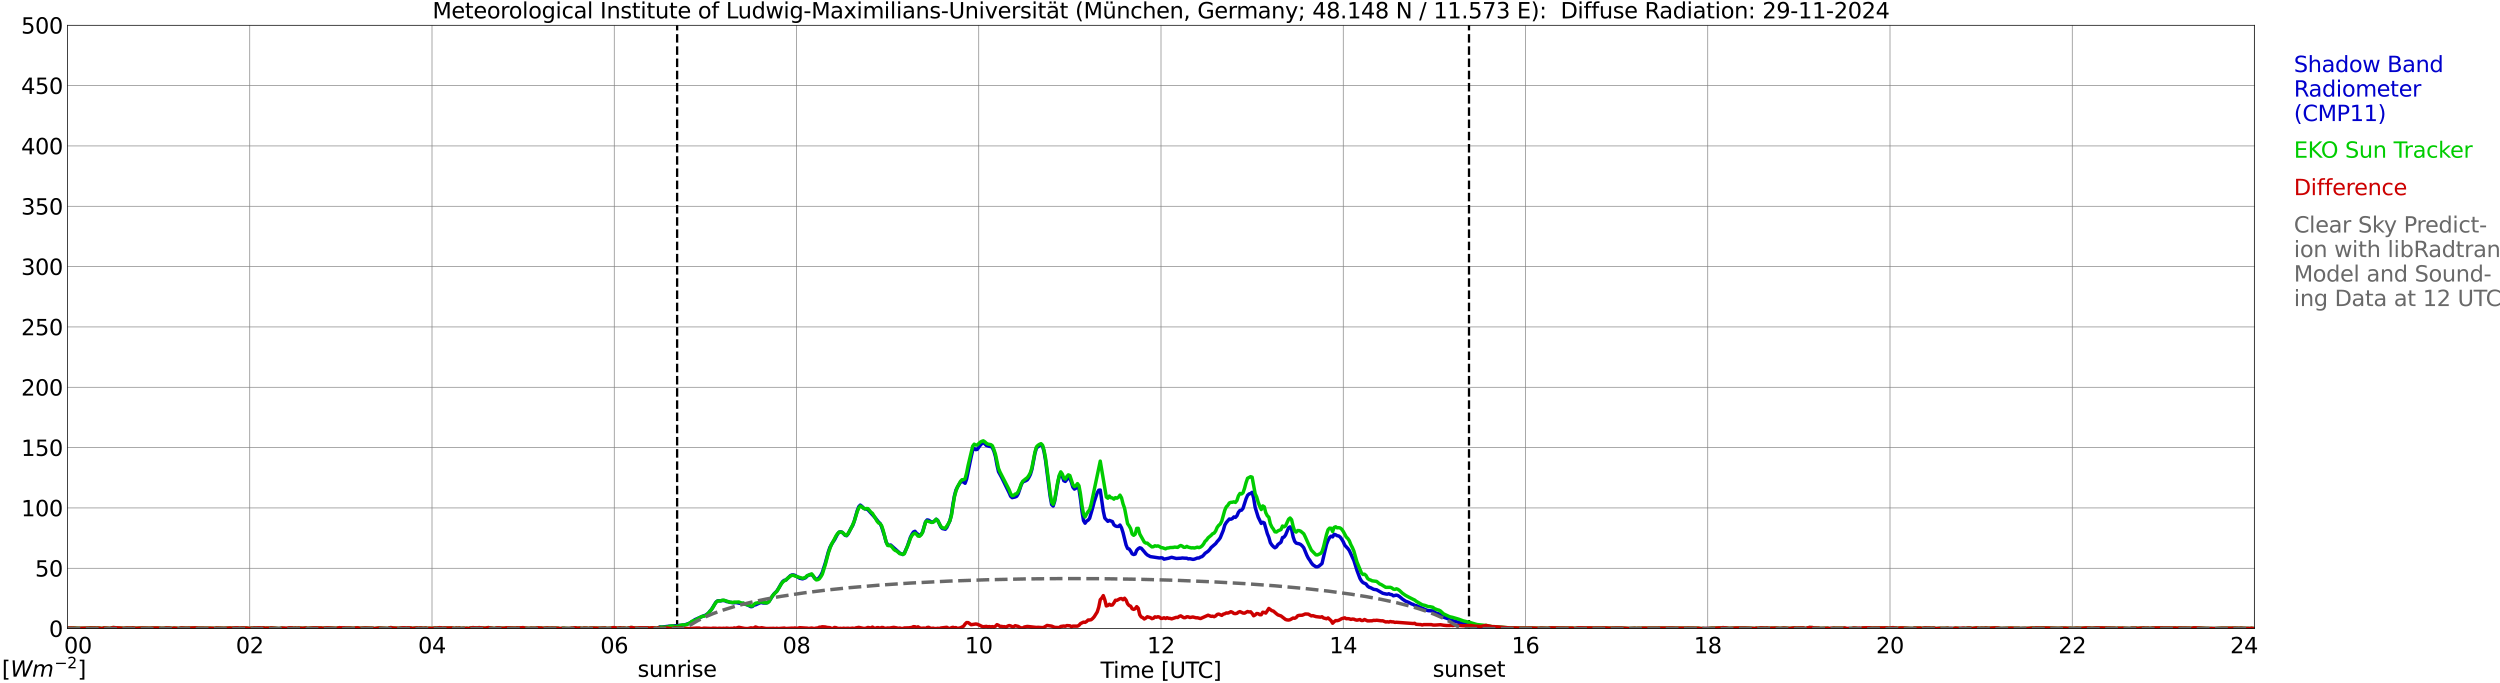<?xml version="1.0" encoding="utf-8" standalone="no"?>
<!DOCTYPE svg PUBLIC "-//W3C//DTD SVG 1.1//EN"
  "http://www.w3.org/Graphics/SVG/1.1/DTD/svg11.dtd">
<svg xmlns:xlink="http://www.w3.org/1999/xlink" width="1085.4pt" height="296.64pt" viewBox="0 0 1085.4 296.64" xmlns="http://www.w3.org/2000/svg" version="1.1">
 <defs>
  <style type="text/css">*{stroke-linejoin: round; stroke-linecap: butt}</style>
 </defs>
 <g id="figure_1">
  <g id="patch_1">
   <path d="M 0 296.64 
L 1085.4 296.64 
L 1085.4 0 
L 0 0 
z
" style="fill: #ffffff"/>
  </g>
  <g id="axes_1">
   <g id="patch_2">
    <path d="M 29.306 272.909 
L 978.814 272.909 
L 978.814 10.976 
L 29.306 10.976 
z
" style="fill: #ffffff"/>
   </g>
   <g id="patch_3">
    <path d="M 978.814 272.909 
L 978.814 272.909 
L 978.814 10.976 
L 978.814 10.976 
z
" clip-path="url(#p04d7869166)" style="fill: #d3d3d3; opacity: 0.25; stroke: #d3d3d3; stroke-linejoin: miter"/>
   </g>
   <g id="matplotlib.axis_1">
    <g id="xtick_1">
     <g id="line2d_1">
      <path d="M 29.306 272.909 
L 29.306 10.976 
" clip-path="url(#p04d7869166)" style="fill: none; stroke: #808080; stroke-width: 0.3; stroke-linecap: square"/>
     </g>
     <g id="line2d_2"/>
     <g id="text_1">
      <!--    00 -->
      <g transform="translate(18.733 283.627) scale(0.095 -0.095)">
       <defs>
        <path id="DejaVuSans-20" transform="scale(0.016)"/>
        <path id="DejaVuSans-30" d="M 2034 4250 
Q 1547 4250 1301 3770 
Q 1056 3291 1056 2328 
Q 1056 1369 1301 889 
Q 1547 409 2034 409 
Q 2525 409 2770 889 
Q 3016 1369 3016 2328 
Q 3016 3291 2770 3770 
Q 2525 4250 2034 4250 
z
M 2034 4750 
Q 2819 4750 3233 4129 
Q 3647 3509 3647 2328 
Q 3647 1150 3233 529 
Q 2819 -91 2034 -91 
Q 1250 -91 836 529 
Q 422 1150 422 2328 
Q 422 3509 836 4129 
Q 1250 4750 2034 4750 
z
" transform="scale(0.016)"/>
       </defs>
       <use xlink:href="#DejaVuSans-20"/>
       <use xlink:href="#DejaVuSans-20" transform="translate(31.787 0)"/>
       <use xlink:href="#DejaVuSans-20" transform="translate(63.574 0)"/>
       <use xlink:href="#DejaVuSans-30" transform="translate(95.361 0)"/>
       <use xlink:href="#DejaVuSans-30" transform="translate(158.984 0)"/>
      </g>
     </g>
    </g>
    <g id="xtick_2">
     <g id="line2d_3">
      <path d="M 108.431 272.909 
L 108.431 10.976 
" clip-path="url(#p04d7869166)" style="fill: none; stroke: #808080; stroke-width: 0.3; stroke-linecap: square"/>
     </g>
     <g id="line2d_4"/>
     <g id="text_2">
      <!-- 02 -->
      <g transform="translate(102.387 283.627) scale(0.095 -0.095)">
       <defs>
        <path id="DejaVuSans-32" d="M 1228 531 
L 3431 531 
L 3431 0 
L 469 0 
L 469 531 
Q 828 903 1448 1529 
Q 2069 2156 2228 2338 
Q 2531 2678 2651 2914 
Q 2772 3150 2772 3378 
Q 2772 3750 2511 3984 
Q 2250 4219 1831 4219 
Q 1534 4219 1204 4116 
Q 875 4013 500 3803 
L 500 4441 
Q 881 4594 1212 4672 
Q 1544 4750 1819 4750 
Q 2544 4750 2975 4387 
Q 3406 4025 3406 3419 
Q 3406 3131 3298 2873 
Q 3191 2616 2906 2266 
Q 2828 2175 2409 1742 
Q 1991 1309 1228 531 
z
" transform="scale(0.016)"/>
       </defs>
       <use xlink:href="#DejaVuSans-30"/>
       <use xlink:href="#DejaVuSans-32" transform="translate(63.623 0)"/>
      </g>
     </g>
    </g>
    <g id="xtick_3">
     <g id="line2d_5">
      <path d="M 187.557 272.909 
L 187.557 10.976 
" clip-path="url(#p04d7869166)" style="fill: none; stroke: #808080; stroke-width: 0.3; stroke-linecap: square"/>
     </g>
     <g id="line2d_6"/>
     <g id="text_3">
      <!-- 04 -->
      <g transform="translate(181.513 283.627) scale(0.095 -0.095)">
       <defs>
        <path id="DejaVuSans-34" d="M 2419 4116 
L 825 1625 
L 2419 1625 
L 2419 4116 
z
M 2253 4666 
L 3047 4666 
L 3047 1625 
L 3713 1625 
L 3713 1100 
L 3047 1100 
L 3047 0 
L 2419 0 
L 2419 1100 
L 313 1100 
L 313 1709 
L 2253 4666 
z
" transform="scale(0.016)"/>
       </defs>
       <use xlink:href="#DejaVuSans-30"/>
       <use xlink:href="#DejaVuSans-34" transform="translate(63.623 0)"/>
      </g>
     </g>
    </g>
    <g id="xtick_4">
     <g id="line2d_7">
      <path d="M 266.683 272.909 
L 266.683 10.976 
" clip-path="url(#p04d7869166)" style="fill: none; stroke: #808080; stroke-width: 0.3; stroke-linecap: square"/>
     </g>
     <g id="line2d_8"/>
     <g id="text_4">
      <!-- 06 -->
      <g transform="translate(260.638 283.627) scale(0.095 -0.095)">
       <defs>
        <path id="DejaVuSans-36" d="M 2113 2584 
Q 1688 2584 1439 2293 
Q 1191 2003 1191 1497 
Q 1191 994 1439 701 
Q 1688 409 2113 409 
Q 2538 409 2786 701 
Q 3034 994 3034 1497 
Q 3034 2003 2786 2293 
Q 2538 2584 2113 2584 
z
M 3366 4563 
L 3366 3988 
Q 3128 4100 2886 4159 
Q 2644 4219 2406 4219 
Q 1781 4219 1451 3797 
Q 1122 3375 1075 2522 
Q 1259 2794 1537 2939 
Q 1816 3084 2150 3084 
Q 2853 3084 3261 2657 
Q 3669 2231 3669 1497 
Q 3669 778 3244 343 
Q 2819 -91 2113 -91 
Q 1303 -91 875 529 
Q 447 1150 447 2328 
Q 447 3434 972 4092 
Q 1497 4750 2381 4750 
Q 2619 4750 2861 4703 
Q 3103 4656 3366 4563 
z
" transform="scale(0.016)"/>
       </defs>
       <use xlink:href="#DejaVuSans-30"/>
       <use xlink:href="#DejaVuSans-36" transform="translate(63.623 0)"/>
      </g>
     </g>
    </g>
    <g id="xtick_5">
     <g id="line2d_9">
      <path d="M 345.808 272.909 
L 345.808 10.976 
" clip-path="url(#p04d7869166)" style="fill: none; stroke: #808080; stroke-width: 0.3; stroke-linecap: square"/>
     </g>
     <g id="line2d_10"/>
     <g id="text_5">
      <!-- 08 -->
      <g transform="translate(339.764 283.627) scale(0.095 -0.095)">
       <defs>
        <path id="DejaVuSans-38" d="M 2034 2216 
Q 1584 2216 1326 1975 
Q 1069 1734 1069 1313 
Q 1069 891 1326 650 
Q 1584 409 2034 409 
Q 2484 409 2743 651 
Q 3003 894 3003 1313 
Q 3003 1734 2745 1975 
Q 2488 2216 2034 2216 
z
M 1403 2484 
Q 997 2584 770 2862 
Q 544 3141 544 3541 
Q 544 4100 942 4425 
Q 1341 4750 2034 4750 
Q 2731 4750 3128 4425 
Q 3525 4100 3525 3541 
Q 3525 3141 3298 2862 
Q 3072 2584 2669 2484 
Q 3125 2378 3379 2068 
Q 3634 1759 3634 1313 
Q 3634 634 3220 271 
Q 2806 -91 2034 -91 
Q 1263 -91 848 271 
Q 434 634 434 1313 
Q 434 1759 690 2068 
Q 947 2378 1403 2484 
z
M 1172 3481 
Q 1172 3119 1398 2916 
Q 1625 2713 2034 2713 
Q 2441 2713 2670 2916 
Q 2900 3119 2900 3481 
Q 2900 3844 2670 4047 
Q 2441 4250 2034 4250 
Q 1625 4250 1398 4047 
Q 1172 3844 1172 3481 
z
" transform="scale(0.016)"/>
       </defs>
       <use xlink:href="#DejaVuSans-30"/>
       <use xlink:href="#DejaVuSans-38" transform="translate(63.623 0)"/>
      </g>
     </g>
    </g>
    <g id="xtick_6">
     <g id="line2d_11">
      <path d="M 424.934 272.909 
L 424.934 10.976 
" clip-path="url(#p04d7869166)" style="fill: none; stroke: #808080; stroke-width: 0.3; stroke-linecap: square"/>
     </g>
     <g id="line2d_12"/>
     <g id="text_6">
      <!-- 10 -->
      <g transform="translate(418.89 283.627) scale(0.095 -0.095)">
       <defs>
        <path id="DejaVuSans-31" d="M 794 531 
L 1825 531 
L 1825 4091 
L 703 3866 
L 703 4441 
L 1819 4666 
L 2450 4666 
L 2450 531 
L 3481 531 
L 3481 0 
L 794 0 
L 794 531 
z
" transform="scale(0.016)"/>
       </defs>
       <use xlink:href="#DejaVuSans-31"/>
       <use xlink:href="#DejaVuSans-30" transform="translate(63.623 0)"/>
      </g>
     </g>
    </g>
    <g id="xtick_7">
     <g id="line2d_13">
      <path d="M 504.06 272.909 
L 504.06 10.976 
" clip-path="url(#p04d7869166)" style="fill: none; stroke: #808080; stroke-width: 0.3; stroke-linecap: square"/>
     </g>
     <g id="line2d_14"/>
     <g id="text_7">
      <!-- 12 -->
      <g transform="translate(498.015 283.627) scale(0.095 -0.095)">
       <use xlink:href="#DejaVuSans-31"/>
       <use xlink:href="#DejaVuSans-32" transform="translate(63.623 0)"/>
      </g>
     </g>
    </g>
    <g id="xtick_8">
     <g id="line2d_15">
      <path d="M 583.185 272.909 
L 583.185 10.976 
" clip-path="url(#p04d7869166)" style="fill: none; stroke: #808080; stroke-width: 0.3; stroke-linecap: square"/>
     </g>
     <g id="line2d_16"/>
     <g id="text_8">
      <!-- 14 -->
      <g transform="translate(577.141 283.627) scale(0.095 -0.095)">
       <use xlink:href="#DejaVuSans-31"/>
       <use xlink:href="#DejaVuSans-34" transform="translate(63.623 0)"/>
      </g>
     </g>
    </g>
    <g id="xtick_9">
     <g id="line2d_17">
      <path d="M 662.311 272.909 
L 662.311 10.976 
" clip-path="url(#p04d7869166)" style="fill: none; stroke: #808080; stroke-width: 0.3; stroke-linecap: square"/>
     </g>
     <g id="line2d_18"/>
     <g id="text_9">
      <!-- 16 -->
      <g transform="translate(656.267 283.627) scale(0.095 -0.095)">
       <use xlink:href="#DejaVuSans-31"/>
       <use xlink:href="#DejaVuSans-36" transform="translate(63.623 0)"/>
      </g>
     </g>
    </g>
    <g id="xtick_10">
     <g id="line2d_19">
      <path d="M 741.437 272.909 
L 741.437 10.976 
" clip-path="url(#p04d7869166)" style="fill: none; stroke: #808080; stroke-width: 0.3; stroke-linecap: square"/>
     </g>
     <g id="line2d_20"/>
     <g id="text_10">
      <!-- 18 -->
      <g transform="translate(735.392 283.627) scale(0.095 -0.095)">
       <use xlink:href="#DejaVuSans-31"/>
       <use xlink:href="#DejaVuSans-38" transform="translate(63.623 0)"/>
      </g>
     </g>
    </g>
    <g id="xtick_11">
     <g id="line2d_21">
      <path d="M 820.562 272.909 
L 820.562 10.976 
" clip-path="url(#p04d7869166)" style="fill: none; stroke: #808080; stroke-width: 0.3; stroke-linecap: square"/>
     </g>
     <g id="line2d_22"/>
     <g id="text_11">
      <!-- 20 -->
      <g transform="translate(814.518 283.627) scale(0.095 -0.095)">
       <use xlink:href="#DejaVuSans-32"/>
       <use xlink:href="#DejaVuSans-30" transform="translate(63.623 0)"/>
      </g>
     </g>
    </g>
    <g id="xtick_12">
     <g id="line2d_23">
      <path d="M 899.688 272.909 
L 899.688 10.976 
" clip-path="url(#p04d7869166)" style="fill: none; stroke: #808080; stroke-width: 0.3; stroke-linecap: square"/>
     </g>
     <g id="line2d_24"/>
     <g id="text_12">
      <!-- 22 -->
      <g transform="translate(893.644 283.627) scale(0.095 -0.095)">
       <use xlink:href="#DejaVuSans-32"/>
       <use xlink:href="#DejaVuSans-32" transform="translate(63.623 0)"/>
      </g>
     </g>
    </g>
    <g id="xtick_13">
     <g id="line2d_25">
      <path d="M 978.814 272.909 
L 978.814 10.976 
" clip-path="url(#p04d7869166)" style="fill: none; stroke: #808080; stroke-width: 0.3; stroke-linecap: square"/>
     </g>
     <g id="line2d_26"/>
     <g id="text_13">
      <!-- 24    -->
      <g transform="translate(968.241 283.627) scale(0.095 -0.095)">
       <use xlink:href="#DejaVuSans-32"/>
       <use xlink:href="#DejaVuSans-34" transform="translate(63.623 0)"/>
       <use xlink:href="#DejaVuSans-20" transform="translate(127.246 0)"/>
       <use xlink:href="#DejaVuSans-20" transform="translate(159.033 0)"/>
       <use xlink:href="#DejaVuSans-20" transform="translate(190.82 0)"/>
      </g>
     </g>
    </g>
    <g id="text_14">
     <!-- Time [UTC] -->
     <g transform="translate(477.806 294.322) scale(0.095 -0.095)">
      <defs>
       <path id="DejaVuSans-54" d="M -19 4666 
L 3928 4666 
L 3928 4134 
L 2272 4134 
L 2272 0 
L 1638 0 
L 1638 4134 
L -19 4134 
L -19 4666 
z
" transform="scale(0.016)"/>
       <path id="DejaVuSans-69" d="M 603 3500 
L 1178 3500 
L 1178 0 
L 603 0 
L 603 3500 
z
M 603 4863 
L 1178 4863 
L 1178 4134 
L 603 4134 
L 603 4863 
z
" transform="scale(0.016)"/>
       <path id="DejaVuSans-6d" d="M 3328 2828 
Q 3544 3216 3844 3400 
Q 4144 3584 4550 3584 
Q 5097 3584 5394 3201 
Q 5691 2819 5691 2113 
L 5691 0 
L 5113 0 
L 5113 2094 
Q 5113 2597 4934 2840 
Q 4756 3084 4391 3084 
Q 3944 3084 3684 2787 
Q 3425 2491 3425 1978 
L 3425 0 
L 2847 0 
L 2847 2094 
Q 2847 2600 2669 2842 
Q 2491 3084 2119 3084 
Q 1678 3084 1418 2786 
Q 1159 2488 1159 1978 
L 1159 0 
L 581 0 
L 581 3500 
L 1159 3500 
L 1159 2956 
Q 1356 3278 1631 3431 
Q 1906 3584 2284 3584 
Q 2666 3584 2933 3390 
Q 3200 3197 3328 2828 
z
" transform="scale(0.016)"/>
       <path id="DejaVuSans-65" d="M 3597 1894 
L 3597 1613 
L 953 1613 
Q 991 1019 1311 708 
Q 1631 397 2203 397 
Q 2534 397 2845 478 
Q 3156 559 3463 722 
L 3463 178 
Q 3153 47 2828 -22 
Q 2503 -91 2169 -91 
Q 1331 -91 842 396 
Q 353 884 353 1716 
Q 353 2575 817 3079 
Q 1281 3584 2069 3584 
Q 2775 3584 3186 3129 
Q 3597 2675 3597 1894 
z
M 3022 2063 
Q 3016 2534 2758 2815 
Q 2500 3097 2075 3097 
Q 1594 3097 1305 2825 
Q 1016 2553 972 2059 
L 3022 2063 
z
" transform="scale(0.016)"/>
       <path id="DejaVuSans-5b" d="M 550 4863 
L 1875 4863 
L 1875 4416 
L 1125 4416 
L 1125 -397 
L 1875 -397 
L 1875 -844 
L 550 -844 
L 550 4863 
z
" transform="scale(0.016)"/>
       <path id="DejaVuSans-55" d="M 556 4666 
L 1191 4666 
L 1191 1831 
Q 1191 1081 1462 751 
Q 1734 422 2344 422 
Q 2950 422 3222 751 
Q 3494 1081 3494 1831 
L 3494 4666 
L 4128 4666 
L 4128 1753 
Q 4128 841 3676 375 
Q 3225 -91 2344 -91 
Q 1459 -91 1007 375 
Q 556 841 556 1753 
L 556 4666 
z
" transform="scale(0.016)"/>
       <path id="DejaVuSans-43" d="M 4122 4306 
L 4122 3641 
Q 3803 3938 3442 4084 
Q 3081 4231 2675 4231 
Q 1875 4231 1450 3742 
Q 1025 3253 1025 2328 
Q 1025 1406 1450 917 
Q 1875 428 2675 428 
Q 3081 428 3442 575 
Q 3803 722 4122 1019 
L 4122 359 
Q 3791 134 3420 21 
Q 3050 -91 2638 -91 
Q 1578 -91 968 557 
Q 359 1206 359 2328 
Q 359 3453 968 4101 
Q 1578 4750 2638 4750 
Q 3056 4750 3426 4639 
Q 3797 4528 4122 4306 
z
" transform="scale(0.016)"/>
       <path id="DejaVuSans-5d" d="M 1947 4863 
L 1947 -844 
L 622 -844 
L 622 -397 
L 1369 -397 
L 1369 4416 
L 622 4416 
L 622 4863 
L 1947 4863 
z
" transform="scale(0.016)"/>
      </defs>
      <use xlink:href="#DejaVuSans-54"/>
      <use xlink:href="#DejaVuSans-69" transform="translate(57.959 0)"/>
      <use xlink:href="#DejaVuSans-6d" transform="translate(85.742 0)"/>
      <use xlink:href="#DejaVuSans-65" transform="translate(183.154 0)"/>
      <use xlink:href="#DejaVuSans-20" transform="translate(244.678 0)"/>
      <use xlink:href="#DejaVuSans-5b" transform="translate(276.465 0)"/>
      <use xlink:href="#DejaVuSans-55" transform="translate(315.479 0)"/>
      <use xlink:href="#DejaVuSans-54" transform="translate(388.672 0)"/>
      <use xlink:href="#DejaVuSans-43" transform="translate(443.881 0)"/>
      <use xlink:href="#DejaVuSans-5d" transform="translate(513.705 0)"/>
     </g>
    </g>
   </g>
   <g id="matplotlib.axis_2">
    <g id="ytick_1">
     <g id="line2d_27">
      <path d="M 29.306 272.909 
L 978.814 272.909 
" clip-path="url(#p04d7869166)" style="fill: none; stroke: #808080; stroke-width: 0.3; stroke-linecap: square"/>
     </g>
     <g id="line2d_28"/>
     <g id="text_15">
      <!-- 0 -->
      <g transform="translate(21.261 276.518) scale(0.095 -0.095)">
       <use xlink:href="#DejaVuSans-30"/>
      </g>
     </g>
    </g>
    <g id="ytick_2">
     <g id="line2d_29">
      <path d="M 29.306 246.715 
L 978.814 246.715 
" clip-path="url(#p04d7869166)" style="fill: none; stroke: #808080; stroke-width: 0.3; stroke-linecap: square"/>
     </g>
     <g id="line2d_30"/>
     <g id="text_16">
      <!-- 50 -->
      <g transform="translate(15.217 250.325) scale(0.095 -0.095)">
       <defs>
        <path id="DejaVuSans-35" d="M 691 4666 
L 3169 4666 
L 3169 4134 
L 1269 4134 
L 1269 2991 
Q 1406 3038 1543 3061 
Q 1681 3084 1819 3084 
Q 2600 3084 3056 2656 
Q 3513 2228 3513 1497 
Q 3513 744 3044 326 
Q 2575 -91 1722 -91 
Q 1428 -91 1123 -41 
Q 819 9 494 109 
L 494 744 
Q 775 591 1075 516 
Q 1375 441 1709 441 
Q 2250 441 2565 725 
Q 2881 1009 2881 1497 
Q 2881 1984 2565 2268 
Q 2250 2553 1709 2553 
Q 1456 2553 1204 2497 
Q 953 2441 691 2322 
L 691 4666 
z
" transform="scale(0.016)"/>
       </defs>
       <use xlink:href="#DejaVuSans-35"/>
       <use xlink:href="#DejaVuSans-30" transform="translate(63.623 0)"/>
      </g>
     </g>
    </g>
    <g id="ytick_3">
     <g id="line2d_31">
      <path d="M 29.306 220.522 
L 978.814 220.522 
" clip-path="url(#p04d7869166)" style="fill: none; stroke: #808080; stroke-width: 0.3; stroke-linecap: square"/>
     </g>
     <g id="line2d_32"/>
     <g id="text_17">
      <!-- 100 -->
      <g transform="translate(9.173 224.131) scale(0.095 -0.095)">
       <use xlink:href="#DejaVuSans-31"/>
       <use xlink:href="#DejaVuSans-30" transform="translate(63.623 0)"/>
       <use xlink:href="#DejaVuSans-30" transform="translate(127.246 0)"/>
      </g>
     </g>
    </g>
    <g id="ytick_4">
     <g id="line2d_33">
      <path d="M 29.306 194.329 
L 978.814 194.329 
" clip-path="url(#p04d7869166)" style="fill: none; stroke: #808080; stroke-width: 0.3; stroke-linecap: square"/>
     </g>
     <g id="line2d_34"/>
     <g id="text_18">
      <!-- 150 -->
      <g transform="translate(9.173 197.938) scale(0.095 -0.095)">
       <use xlink:href="#DejaVuSans-31"/>
       <use xlink:href="#DejaVuSans-35" transform="translate(63.623 0)"/>
       <use xlink:href="#DejaVuSans-30" transform="translate(127.246 0)"/>
      </g>
     </g>
    </g>
    <g id="ytick_5">
     <g id="line2d_35">
      <path d="M 29.306 168.136 
L 978.814 168.136 
" clip-path="url(#p04d7869166)" style="fill: none; stroke: #808080; stroke-width: 0.3; stroke-linecap: square"/>
     </g>
     <g id="line2d_36"/>
     <g id="text_19">
      <!-- 200 -->
      <g transform="translate(9.173 171.745) scale(0.095 -0.095)">
       <use xlink:href="#DejaVuSans-32"/>
       <use xlink:href="#DejaVuSans-30" transform="translate(63.623 0)"/>
       <use xlink:href="#DejaVuSans-30" transform="translate(127.246 0)"/>
      </g>
     </g>
    </g>
    <g id="ytick_6">
     <g id="line2d_37">
      <path d="M 29.306 141.942 
L 978.814 141.942 
" clip-path="url(#p04d7869166)" style="fill: none; stroke: #808080; stroke-width: 0.3; stroke-linecap: square"/>
     </g>
     <g id="line2d_38"/>
     <g id="text_20">
      <!-- 250 -->
      <g transform="translate(9.173 145.551) scale(0.095 -0.095)">
       <use xlink:href="#DejaVuSans-32"/>
       <use xlink:href="#DejaVuSans-35" transform="translate(63.623 0)"/>
       <use xlink:href="#DejaVuSans-30" transform="translate(127.246 0)"/>
      </g>
     </g>
    </g>
    <g id="ytick_7">
     <g id="line2d_39">
      <path d="M 29.306 115.749 
L 978.814 115.749 
" clip-path="url(#p04d7869166)" style="fill: none; stroke: #808080; stroke-width: 0.3; stroke-linecap: square"/>
     </g>
     <g id="line2d_40"/>
     <g id="text_21">
      <!-- 300 -->
      <g transform="translate(9.173 119.358) scale(0.095 -0.095)">
       <defs>
        <path id="DejaVuSans-33" d="M 2597 2516 
Q 3050 2419 3304 2112 
Q 3559 1806 3559 1356 
Q 3559 666 3084 287 
Q 2609 -91 1734 -91 
Q 1441 -91 1130 -33 
Q 819 25 488 141 
L 488 750 
Q 750 597 1062 519 
Q 1375 441 1716 441 
Q 2309 441 2620 675 
Q 2931 909 2931 1356 
Q 2931 1769 2642 2001 
Q 2353 2234 1838 2234 
L 1294 2234 
L 1294 2753 
L 1863 2753 
Q 2328 2753 2575 2939 
Q 2822 3125 2822 3475 
Q 2822 3834 2567 4026 
Q 2313 4219 1838 4219 
Q 1578 4219 1281 4162 
Q 984 4106 628 3988 
L 628 4550 
Q 988 4650 1302 4700 
Q 1616 4750 1894 4750 
Q 2613 4750 3031 4423 
Q 3450 4097 3450 3541 
Q 3450 3153 3228 2886 
Q 3006 2619 2597 2516 
z
" transform="scale(0.016)"/>
       </defs>
       <use xlink:href="#DejaVuSans-33"/>
       <use xlink:href="#DejaVuSans-30" transform="translate(63.623 0)"/>
       <use xlink:href="#DejaVuSans-30" transform="translate(127.246 0)"/>
      </g>
     </g>
    </g>
    <g id="ytick_8">
     <g id="line2d_41">
      <path d="M 29.306 89.556 
L 978.814 89.556 
" clip-path="url(#p04d7869166)" style="fill: none; stroke: #808080; stroke-width: 0.3; stroke-linecap: square"/>
     </g>
     <g id="line2d_42"/>
     <g id="text_22">
      <!-- 350 -->
      <g transform="translate(9.173 93.165) scale(0.095 -0.095)">
       <use xlink:href="#DejaVuSans-33"/>
       <use xlink:href="#DejaVuSans-35" transform="translate(63.623 0)"/>
       <use xlink:href="#DejaVuSans-30" transform="translate(127.246 0)"/>
      </g>
     </g>
    </g>
    <g id="ytick_9">
     <g id="line2d_43">
      <path d="M 29.306 63.362 
L 978.814 63.362 
" clip-path="url(#p04d7869166)" style="fill: none; stroke: #808080; stroke-width: 0.3; stroke-linecap: square"/>
     </g>
     <g id="line2d_44"/>
     <g id="text_23">
      <!-- 400 -->
      <g transform="translate(9.173 66.972) scale(0.095 -0.095)">
       <use xlink:href="#DejaVuSans-34"/>
       <use xlink:href="#DejaVuSans-30" transform="translate(63.623 0)"/>
       <use xlink:href="#DejaVuSans-30" transform="translate(127.246 0)"/>
      </g>
     </g>
    </g>
    <g id="ytick_10">
     <g id="line2d_45">
      <path d="M 29.306 37.169 
L 978.814 37.169 
" clip-path="url(#p04d7869166)" style="fill: none; stroke: #808080; stroke-width: 0.3; stroke-linecap: square"/>
     </g>
     <g id="line2d_46"/>
     <g id="text_24">
      <!-- 450 -->
      <g transform="translate(9.173 40.778) scale(0.095 -0.095)">
       <use xlink:href="#DejaVuSans-34"/>
       <use xlink:href="#DejaVuSans-35" transform="translate(63.623 0)"/>
       <use xlink:href="#DejaVuSans-30" transform="translate(127.246 0)"/>
      </g>
     </g>
    </g>
    <g id="ytick_11">
     <g id="line2d_47">
      <path d="M 29.306 10.976 
L 978.814 10.976 
" clip-path="url(#p04d7869166)" style="fill: none; stroke: #808080; stroke-width: 0.3; stroke-linecap: square"/>
     </g>
     <g id="line2d_48"/>
     <g id="text_25">
      <!-- 500 -->
      <g transform="translate(9.173 14.585) scale(0.095 -0.095)">
       <use xlink:href="#DejaVuSans-35"/>
       <use xlink:href="#DejaVuSans-30" transform="translate(63.623 0)"/>
       <use xlink:href="#DejaVuSans-30" transform="translate(127.246 0)"/>
      </g>
     </g>
    </g>
   </g>
   <g id="line2d_49">
    <path d="M 293.981 272.909 
L 293.981 10.976 
" clip-path="url(#p04d7869166)" style="fill: none; stroke-dasharray: 3.7,1.6; stroke-dashoffset: 0; stroke: #000000"/>
   </g>
   <g id="line2d_50">
    <path d="M 637.782 272.909 
L 637.782 10.976 
" clip-path="url(#p04d7869166)" style="fill: none; stroke-dasharray: 3.7,1.6; stroke-dashoffset: 0; stroke: #000000"/>
   </g>
   <g id="line2d_51">
    <path d="M 29.306 272.909 
L 285.805 272.909 
L 286.464 272.181 
L 287.124 272.28 
L 290.42 271.877 
L 291.739 271.777 
L 293.058 271.678 
L 294.377 271.678 
L 295.036 271.473 
L 295.696 271.573 
L 297.674 271.17 
L 299.652 270.468 
L 300.311 269.965 
L 300.971 269.661 
L 301.63 269.058 
L 305.586 267.345 
L 306.246 267.141 
L 307.564 266.235 
L 308.224 265.328 
L 308.883 264.621 
L 310.861 261.399 
L 311.521 260.897 
L 312.18 260.797 
L 312.839 260.897 
L 313.499 260.692 
L 314.818 260.797 
L 315.477 261.2 
L 316.136 261.2 
L 316.796 261.499 
L 318.774 261.703 
L 319.433 261.599 
L 322.071 262.107 
L 322.73 262.002 
L 324.708 262.709 
L 326.027 263.416 
L 326.686 263.312 
L 327.346 262.709 
L 328.005 262.61 
L 329.983 261.703 
L 330.643 261.599 
L 331.302 261.803 
L 332.621 261.803 
L 333.28 261.599 
L 333.94 260.996 
L 335.918 257.973 
L 337.236 256.664 
L 337.896 255.658 
L 339.215 253.342 
L 339.874 252.431 
L 340.533 251.928 
L 341.193 251.828 
L 343.171 249.916 
L 343.83 249.612 
L 344.49 249.612 
L 345.149 249.812 
L 347.127 251.022 
L 348.446 251.326 
L 349.765 250.823 
L 350.424 250.115 
L 351.083 249.712 
L 352.402 249.413 
L 353.062 250.115 
L 353.721 251.022 
L 354.38 251.525 
L 355.04 251.425 
L 355.699 250.723 
L 356.359 249.812 
L 357.018 248.502 
L 358.337 244.374 
L 359.655 239.539 
L 360.315 237.626 
L 361.634 235.306 
L 362.293 234.399 
L 363.612 231.88 
L 364.271 231.078 
L 364.93 230.874 
L 365.59 231.078 
L 366.909 232.388 
L 367.568 232.587 
L 368.227 231.78 
L 369.546 229.161 
L 370.206 228.155 
L 370.865 226.342 
L 372.184 221.706 
L 372.843 219.993 
L 373.502 219.291 
L 374.162 219.794 
L 374.821 220.496 
L 375.481 220.899 
L 376.14 220.999 
L 376.799 221.303 
L 380.096 224.928 
L 381.415 226.641 
L 382.074 227.249 
L 382.734 228.658 
L 384.053 232.786 
L 384.712 235.306 
L 385.371 236.516 
L 386.031 236.715 
L 386.69 236.615 
L 390.646 240.141 
L 391.965 240.749 
L 392.624 240.141 
L 393.943 237.223 
L 395.262 233.294 
L 395.921 231.984 
L 396.581 230.973 
L 397.24 230.675 
L 397.899 231.476 
L 399.218 232.487 
L 399.878 232.084 
L 400.537 230.973 
L 401.856 226.541 
L 402.515 225.735 
L 403.175 225.839 
L 404.493 226.746 
L 405.153 226.541 
L 405.812 226.138 
L 406.471 225.436 
L 407.131 225.939 
L 408.45 228.757 
L 409.109 229.465 
L 410.428 229.768 
L 411.087 228.962 
L 412.406 226.038 
L 413.065 223.419 
L 413.725 218.888 
L 414.384 215.257 
L 415.043 212.743 
L 415.703 211.433 
L 417.022 209.317 
L 417.681 209.013 
L 418.34 209.317 
L 419 209.82 
L 419.659 208.007 
L 421.637 198.336 
L 422.297 195.513 
L 422.956 194.706 
L 423.615 195.209 
L 424.275 195.109 
L 425.593 193.297 
L 426.253 192.59 
L 426.912 192.186 
L 427.572 192.694 
L 428.231 193.396 
L 429.55 193.8 
L 430.209 193.8 
L 430.869 194.407 
L 431.528 195.916 
L 432.187 198.232 
L 432.847 201.862 
L 433.506 204.78 
L 434.825 207.2 
L 438.122 213.948 
L 438.781 215.462 
L 439.44 216.064 
L 440.759 215.76 
L 441.419 215.462 
L 442.078 214.351 
L 443.397 210.422 
L 444.056 209.212 
L 445.375 208.709 
L 446.034 208.306 
L 446.694 207.3 
L 447.353 205.99 
L 448.012 203.774 
L 449.331 196.822 
L 449.991 194.507 
L 451.309 193.396 
L 451.969 192.993 
L 452.628 193.7 
L 453.287 196.115 
L 453.947 199.945 
L 455.925 215.462 
L 456.584 219.087 
L 457.244 219.689 
L 457.903 217.578 
L 459.222 209.82 
L 459.881 206.797 
L 460.541 205.791 
L 461.2 206.797 
L 461.859 208.709 
L 462.519 209.013 
L 463.838 207.399 
L 464.497 207.703 
L 465.156 209.416 
L 465.816 211.533 
L 466.475 212.339 
L 467.134 211.936 
L 467.794 211.03 
L 468.453 212.339 
L 469.113 216.771 
L 469.772 222.109 
L 470.431 226.038 
L 471.091 227.149 
L 471.75 226.238 
L 472.409 225.839 
L 473.069 225.033 
L 474.388 220.496 
L 475.047 217.877 
L 476.366 213.948 
L 477.025 212.842 
L 477.685 212.743 
L 479.003 221.91 
L 479.663 224.928 
L 480.981 226.342 
L 481.641 225.939 
L 482.96 226.442 
L 483.619 227.851 
L 484.278 228.354 
L 484.938 228.558 
L 485.597 228.558 
L 486.256 227.951 
L 486.916 229.161 
L 487.575 231.277 
L 488.894 236.615 
L 489.553 238.129 
L 490.213 238.328 
L 490.872 239.235 
L 491.532 240.445 
L 492.191 240.749 
L 492.85 240.544 
L 493.51 238.936 
L 494.169 238.229 
L 494.828 237.825 
L 495.488 238.025 
L 496.807 239.539 
L 497.466 240.345 
L 498.125 240.948 
L 499.444 241.655 
L 503.4 242.257 
L 504.06 242.158 
L 504.719 242.257 
L 505.379 242.76 
L 507.357 242.357 
L 508.675 241.954 
L 510.654 242.462 
L 512.632 242.357 
L 513.291 242.257 
L 514.61 242.357 
L 515.269 242.357 
L 515.929 242.661 
L 516.588 242.561 
L 517.907 242.865 
L 518.566 242.76 
L 519.885 242.257 
L 520.544 242.257 
L 521.204 241.854 
L 521.863 241.655 
L 522.522 241.047 
L 523.182 240.246 
L 524.501 239.334 
L 525.16 238.632 
L 525.819 237.726 
L 527.797 236.013 
L 528.457 235.107 
L 529.116 234.399 
L 529.776 233.493 
L 531.094 230.271 
L 531.754 227.951 
L 532.413 226.845 
L 533.732 225.331 
L 534.391 225.436 
L 535.051 225.132 
L 535.71 224.425 
L 536.369 224.629 
L 537.029 223.922 
L 537.688 222.413 
L 538.348 221.607 
L 539.007 221.507 
L 539.666 220.7 
L 540.985 216.567 
L 541.644 215.058 
L 542.304 214.451 
L 542.963 214.251 
L 543.623 213.749 
L 544.282 216.268 
L 544.941 220.297 
L 546.26 224.53 
L 547.579 227.249 
L 548.238 226.746 
L 548.898 227.044 
L 550.216 231.681 
L 550.876 233.294 
L 551.535 235.61 
L 552.195 236.615 
L 552.854 237.323 
L 553.513 237.825 
L 554.173 237.422 
L 554.832 236.416 
L 556.151 235.405 
L 556.81 233.394 
L 557.47 233.189 
L 558.129 232.283 
L 559.448 229.161 
L 560.107 228.757 
L 560.766 229.868 
L 561.426 233.09 
L 562.085 235.007 
L 562.745 235.809 
L 564.063 236.112 
L 564.723 236.416 
L 565.382 237.019 
L 566.042 237.825 
L 567.36 241.047 
L 568.02 242.357 
L 568.679 243.263 
L 569.338 244.374 
L 569.998 245.181 
L 571.317 246.087 
L 571.976 246.087 
L 572.635 245.783 
L 573.954 244.678 
L 575.273 239.036 
L 575.932 236.317 
L 576.592 234.604 
L 577.251 233.394 
L 577.91 232.786 
L 578.57 233.09 
L 579.229 231.984 
L 579.889 232.183 
L 580.548 232.587 
L 581.207 232.686 
L 581.867 233.189 
L 582.526 234.096 
L 583.185 235.206 
L 583.845 236.715 
L 585.164 238.129 
L 585.823 239.036 
L 587.801 243.368 
L 589.12 247.596 
L 590.439 251.121 
L 591.098 252.232 
L 591.757 252.939 
L 593.076 253.541 
L 593.736 254.448 
L 594.395 254.951 
L 595.054 255.155 
L 596.373 255.857 
L 597.692 256.061 
L 600.329 257.57 
L 601.648 257.874 
L 602.307 257.973 
L 602.967 257.774 
L 603.626 258.073 
L 604.286 258.178 
L 604.945 258.681 
L 606.264 258.377 
L 606.923 258.581 
L 607.582 258.979 
L 608.901 260.09 
L 610.22 260.996 
L 611.539 261.499 
L 612.858 262.206 
L 613.517 262.405 
L 614.176 262.809 
L 614.836 262.908 
L 619.451 264.925 
L 620.111 265.129 
L 622.089 265.229 
L 623.408 266.135 
L 624.726 266.539 
L 626.045 267.445 
L 626.705 267.948 
L 628.683 268.655 
L 629.342 269.058 
L 635.276 270.766 
L 635.936 270.871 
L 636.595 271.17 
L 637.914 271.473 
L 639.233 271.777 
L 644.508 272.684 
L 645.167 272.909 
L 978.154 272.909 
L 978.154 272.909 
" clip-path="url(#p04d7869166)" style="fill: none; stroke: #0000cc; stroke-width: 1.5; stroke-linecap: square"/>
   </g>
   <g id="line2d_52">
    <path d="M 28.646 272.754 
L 31.943 272.656 
L 34.581 272.792 
L 38.537 272.691 
L 39.197 272.533 
L 40.515 272.644 
L 41.175 272.613 
L 41.834 272.715 
L 42.493 272.615 
L 44.472 272.851 
L 45.131 272.606 
L 47.768 272.823 
L 49.087 272.453 
L 53.703 272.777 
L 55.022 272.626 
L 57 272.67 
L 57.659 272.573 
L 58.978 272.771 
L 61.615 272.647 
L 63.594 272.703 
L 64.912 272.745 
L 66.231 272.662 
L 68.209 272.639 
L 70.187 272.791 
L 71.506 272.74 
L 72.166 272.591 
L 73.484 272.632 
L 74.803 272.82 
L 75.462 272.692 
L 76.781 272.771 
L 77.441 272.874 
L 78.759 272.596 
L 80.737 272.722 
L 82.716 272.663 
L 84.034 272.619 
L 84.694 272.573 
L 86.013 272.698 
L 91.947 272.753 
L 93.266 272.804 
L 93.925 272.653 
L 97.222 272.769 
L 99.2 272.674 
L 99.86 272.634 
L 100.519 272.712 
L 102.497 272.565 
L 103.156 272.55 
L 103.816 272.716 
L 105.135 272.612 
L 107.113 272.661 
L 108.431 272.86 
L 109.091 272.692 
L 109.75 272.706 
L 110.41 272.586 
L 111.069 272.66 
L 112.388 272.545 
L 113.707 272.656 
L 114.366 272.567 
L 115.025 272.732 
L 116.344 272.702 
L 117.003 272.73 
L 117.663 272.584 
L 120.96 272.886 
L 121.619 272.845 
L 122.278 272.678 
L 123.597 272.833 
L 124.257 273 
L 125.575 272.553 
L 126.894 272.605 
L 127.553 272.766 
L 128.213 272.644 
L 128.872 272.744 
L 129.532 272.657 
L 131.51 272.769 
L 132.829 272.614 
L 133.488 272.81 
L 136.125 272.587 
L 137.444 272.587 
L 138.763 272.666 
L 139.422 272.632 
L 140.082 272.76 
L 142.06 272.559 
L 146.016 272.801 
L 147.335 272.51 
L 148.654 272.58 
L 149.313 272.537 
L 149.972 272.661 
L 151.951 272.655 
L 153.269 272.774 
L 153.929 272.746 
L 154.588 272.593 
L 155.247 272.564 
L 155.907 272.721 
L 156.566 272.764 
L 158.544 272.612 
L 159.863 272.679 
L 161.841 272.728 
L 162.501 272.915 
L 164.479 272.648 
L 168.435 272.856 
L 169.094 272.58 
L 169.754 272.467 
L 170.413 272.655 
L 173.051 272.797 
L 175.029 272.522 
L 175.688 272.543 
L 176.348 272.705 
L 177.007 272.554 
L 178.326 272.63 
L 178.985 272.832 
L 180.963 272.59 
L 181.623 272.729 
L 182.282 272.617 
L 182.941 272.621 
L 183.601 272.758 
L 184.92 272.644 
L 185.579 272.835 
L 186.238 272.756 
L 187.557 272.82 
L 188.876 272.646 
L 189.535 272.711 
L 190.854 272.511 
L 191.513 272.54 
L 192.173 272.744 
L 192.832 272.601 
L 194.151 272.655 
L 196.129 272.628 
L 197.448 272.834 
L 198.107 272.647 
L 198.767 272.749 
L 199.426 272.625 
L 200.085 272.825 
L 201.404 272.721 
L 202.063 272.826 
L 202.723 272.757 
L 203.382 272.907 
L 204.042 272.693 
L 205.36 272.487 
L 206.679 272.625 
L 207.339 272.615 
L 207.998 272.487 
L 210.635 272.766 
L 211.954 272.473 
L 213.932 272.752 
L 214.592 272.948 
L 215.251 272.687 
L 215.91 272.554 
L 216.57 272.557 
L 217.889 272.755 
L 219.207 272.715 
L 219.867 272.572 
L 223.823 272.706 
L 224.482 272.587 
L 225.142 272.651 
L 227.12 272.495 
L 227.779 272.688 
L 229.757 272.837 
L 230.417 272.712 
L 232.395 272.756 
L 233.714 272.54 
L 234.373 272.669 
L 235.033 272.652 
L 235.692 272.782 
L 237.67 272.608 
L 238.329 272.72 
L 239.648 272.682 
L 242.286 272.735 
L 243.604 273.011 
L 244.264 272.686 
L 246.901 272.891 
L 248.88 272.709 
L 249.539 272.508 
L 250.858 272.762 
L 251.517 272.666 
L 252.836 272.836 
L 253.495 272.673 
L 254.814 272.715 
L 255.473 272.877 
L 256.133 272.699 
L 257.451 272.662 
L 260.089 272.753 
L 262.726 272.641 
L 263.386 272.851 
L 265.364 272.73 
L 266.023 272.517 
L 266.683 272.5 
L 268.002 272.749 
L 269.32 272.562 
L 269.98 272.722 
L 270.639 272.648 
L 271.298 272.7 
L 271.958 272.875 
L 273.936 272.436 
L 274.595 272.477 
L 275.255 272.644 
L 276.573 272.694 
L 277.892 272.548 
L 281.189 272.567 
L 281.849 272.722 
L 283.167 272.533 
L 284.486 272.678 
L 285.145 272.754 
L 286.464 272.306 
L 287.124 272.233 
L 287.783 272.289 
L 289.102 272.217 
L 289.761 272.242 
L 290.42 271.96 
L 291.739 271.769 
L 292.399 271.83 
L 293.058 272.007 
L 294.377 271.814 
L 295.036 271.739 
L 295.696 271.395 
L 296.355 271.277 
L 297.014 271.401 
L 298.333 271.073 
L 299.652 270.398 
L 300.311 269.824 
L 300.971 269.507 
L 301.63 269.4 
L 302.949 268.553 
L 303.608 268.288 
L 304.267 267.851 
L 304.927 267.574 
L 305.586 267.539 
L 306.246 267.296 
L 306.905 266.827 
L 308.224 265.431 
L 308.883 264.664 
L 309.543 263.696 
L 310.202 262.489 
L 310.861 261.527 
L 311.521 260.929 
L 312.18 260.943 
L 314.158 260.544 
L 315.477 260.991 
L 316.796 261.457 
L 317.455 261.466 
L 318.114 261.646 
L 318.774 261.389 
L 319.433 261.442 
L 320.752 261.344 
L 322.071 261.862 
L 322.73 261.801 
L 323.39 262.258 
L 326.027 263.087 
L 326.686 263.093 
L 327.346 262.402 
L 328.005 261.909 
L 329.324 261.64 
L 330.643 261.209 
L 331.302 261.557 
L 332.621 261.761 
L 333.28 261.662 
L 333.94 261.12 
L 335.258 258.83 
L 336.577 257.36 
L 337.236 256.816 
L 339.215 253.511 
L 339.874 252.637 
L 340.533 252.16 
L 341.193 251.861 
L 341.852 251.141 
L 343.171 250.095 
L 343.83 249.814 
L 344.49 249.771 
L 345.149 250.101 
L 348.446 251.066 
L 349.105 250.933 
L 349.765 250.594 
L 350.424 249.909 
L 351.083 249.772 
L 351.743 249.377 
L 352.402 249.169 
L 353.062 250.025 
L 353.721 251.077 
L 354.38 251.755 
L 355.04 251.676 
L 355.699 251.313 
L 356.359 250.435 
L 357.018 249.298 
L 358.337 245.071 
L 359.655 240.01 
L 360.974 236.321 
L 361.634 235.254 
L 362.952 232.689 
L 363.612 231.738 
L 364.271 231.026 
L 365.59 231.059 
L 366.249 231.591 
L 366.909 232.317 
L 367.568 232.437 
L 368.227 231.615 
L 369.546 229.311 
L 370.865 226.35 
L 372.184 222.083 
L 372.843 220.516 
L 373.502 219.664 
L 374.162 220.017 
L 374.821 220.6 
L 375.481 220.97 
L 376.14 220.78 
L 376.799 220.813 
L 378.118 222.361 
L 378.777 222.872 
L 380.096 225.057 
L 380.756 226.239 
L 381.415 227.045 
L 382.074 227.336 
L 382.734 228.177 
L 383.393 230.118 
L 384.712 235.178 
L 385.371 236.794 
L 386.031 236.92 
L 386.69 236.913 
L 387.349 237.569 
L 388.009 238.458 
L 388.668 238.995 
L 389.328 239.243 
L 390.646 240.402 
L 391.306 240.392 
L 391.965 240.711 
L 392.624 240.418 
L 394.603 235.635 
L 395.262 233.717 
L 395.921 232.487 
L 396.581 231.818 
L 397.24 231.473 
L 397.899 231.949 
L 398.559 232.747 
L 399.218 232.835 
L 399.878 232.208 
L 400.537 231.175 
L 401.856 226.615 
L 402.515 226.194 
L 404.493 226.827 
L 405.153 226.734 
L 406.471 225.45 
L 407.131 226.086 
L 408.45 228.497 
L 409.109 229.135 
L 410.428 229.335 
L 411.746 227.388 
L 412.406 226.114 
L 413.065 223.797 
L 414.384 215.603 
L 415.043 213.179 
L 415.703 211.379 
L 417.022 208.963 
L 417.681 208.266 
L 418.34 208.285 
L 419 207.848 
L 419.659 205.39 
L 420.318 202.064 
L 422.297 193.724 
L 422.956 192.842 
L 423.615 193.213 
L 424.275 193.203 
L 425.593 191.977 
L 426.253 191.616 
L 426.912 191.391 
L 427.572 191.819 
L 428.231 192.433 
L 428.89 192.813 
L 430.209 193.055 
L 430.869 193.55 
L 431.528 195.215 
L 432.187 197.207 
L 433.506 203.344 
L 434.165 204.944 
L 438.122 212.621 
L 438.781 214.313 
L 439.44 215.226 
L 440.1 215.127 
L 440.759 214.501 
L 441.419 214.335 
L 442.078 213.406 
L 442.737 211.906 
L 443.397 210.117 
L 444.056 208.922 
L 445.375 207.852 
L 446.034 207.361 
L 446.694 206.429 
L 447.353 205.187 
L 448.012 203.079 
L 449.331 196.341 
L 449.991 194.007 
L 450.65 193.336 
L 451.309 192.911 
L 451.969 192.63 
L 452.628 193.278 
L 453.287 195.522 
L 453.947 198.985 
L 455.266 208.918 
L 455.925 214.211 
L 456.584 218.021 
L 457.244 218.946 
L 457.903 217.047 
L 459.222 209.284 
L 459.881 206.365 
L 460.541 204.87 
L 461.2 205.776 
L 461.859 207.6 
L 462.519 208.015 
L 463.178 206.889 
L 463.838 206.159 
L 464.497 206.484 
L 465.816 210.467 
L 466.475 211.257 
L 467.134 210.849 
L 467.794 209.971 
L 468.453 210.901 
L 469.113 214.6 
L 469.772 219.624 
L 470.431 223.218 
L 471.091 224.452 
L 471.75 223.15 
L 472.409 222.117 
L 473.069 221.304 
L 473.728 218.968 
L 475.047 212.752 
L 477.685 200.202 
L 480.322 215.806 
L 480.981 216.305 
L 481.641 215.375 
L 482.3 216.082 
L 482.96 216.184 
L 483.619 216.707 
L 484.278 216.046 
L 484.938 216.294 
L 485.597 215.871 
L 486.256 214.97 
L 486.916 216.115 
L 487.575 218.752 
L 488.235 220.616 
L 489.553 227.357 
L 490.213 228.309 
L 490.872 229.495 
L 491.532 231.847 
L 492.191 232.402 
L 492.85 231.922 
L 493.51 229.417 
L 494.169 229.375 
L 494.828 231.824 
L 496.807 235.361 
L 497.466 235.777 
L 498.125 235.812 
L 498.785 236.426 
L 500.103 237.442 
L 500.763 237.365 
L 501.422 236.956 
L 502.082 237.137 
L 502.741 237.002 
L 503.4 237.291 
L 504.06 237.731 
L 504.719 237.81 
L 506.038 238.279 
L 506.697 237.937 
L 507.357 237.893 
L 508.016 237.723 
L 509.335 237.685 
L 509.994 237.53 
L 511.313 237.649 
L 511.972 237.166 
L 512.632 236.835 
L 513.291 237.116 
L 513.95 237.622 
L 514.61 237.607 
L 515.269 237.213 
L 515.929 237.567 
L 517.247 237.871 
L 517.907 237.823 
L 518.566 237.927 
L 519.885 237.559 
L 520.544 237.767 
L 521.204 237.511 
L 521.863 237.022 
L 522.522 236.214 
L 523.182 235.046 
L 523.841 234.445 
L 524.501 233.515 
L 525.819 232.422 
L 526.479 231.732 
L 527.138 231.447 
L 527.797 230.509 
L 528.457 228.953 
L 529.116 228.091 
L 529.776 227.521 
L 530.435 226.246 
L 531.754 221.512 
L 532.413 220.049 
L 533.073 219.411 
L 533.732 218.362 
L 534.391 218.103 
L 535.051 218.06 
L 535.71 217.864 
L 536.369 218.13 
L 537.029 217.289 
L 537.688 215.274 
L 538.348 214.238 
L 539.007 214.453 
L 539.666 213.952 
L 540.326 212 
L 540.985 209.552 
L 541.644 207.645 
L 542.963 206.954 
L 543.623 207.185 
L 544.941 214.372 
L 545.601 215.764 
L 546.26 218.055 
L 546.919 219.816 
L 547.579 221.225 
L 548.238 219.642 
L 548.898 220.054 
L 549.557 222.625 
L 550.216 223.925 
L 550.876 224.548 
L 551.535 227.418 
L 552.195 228.838 
L 552.854 229.723 
L 553.513 230.881 
L 554.173 230.979 
L 554.832 230.476 
L 556.151 229.913 
L 556.81 228.381 
L 557.47 228.731 
L 558.129 228.324 
L 559.448 225.457 
L 560.107 224.902 
L 560.766 225.666 
L 561.426 228.498 
L 562.085 230.539 
L 562.745 231.008 
L 563.404 230.333 
L 564.063 230.372 
L 564.723 230.639 
L 566.042 231.762 
L 566.701 233.091 
L 568.02 236.075 
L 569.338 238.864 
L 571.317 240.882 
L 571.976 240.935 
L 573.295 240.32 
L 573.954 239.531 
L 574.613 237.449 
L 575.932 232.048 
L 576.592 229.972 
L 577.251 229.305 
L 577.91 229.354 
L 578.57 230.764 
L 579.229 228.992 
L 579.889 228.702 
L 580.548 229.153 
L 581.207 229.09 
L 581.867 229.247 
L 582.526 229.776 
L 583.185 230.73 
L 584.504 233.147 
L 585.164 233.799 
L 585.823 234.781 
L 586.482 236.464 
L 587.142 237.717 
L 587.801 239.281 
L 589.12 243.943 
L 591.098 248.749 
L 591.757 249.412 
L 592.417 249.299 
L 593.076 249.853 
L 593.736 251.114 
L 594.395 251.627 
L 595.054 251.828 
L 595.714 252.167 
L 597.692 252.429 
L 599.011 253.533 
L 599.67 253.791 
L 601.648 255.011 
L 603.626 254.99 
L 604.286 255.263 
L 604.945 255.77 
L 605.604 255.894 
L 606.264 255.625 
L 606.923 255.878 
L 607.582 256.327 
L 608.901 257.57 
L 610.22 258.487 
L 611.539 259.206 
L 613.517 260.204 
L 614.176 260.505 
L 614.836 261.04 
L 617.473 262.565 
L 618.792 262.875 
L 620.111 263.399 
L 620.77 263.383 
L 622.089 263.667 
L 622.748 264.218 
L 624.067 264.741 
L 624.726 264.89 
L 625.386 265.252 
L 626.705 266.492 
L 629.342 267.743 
L 630.661 268.04 
L 633.298 268.815 
L 635.276 269.559 
L 636.595 269.868 
L 638.573 270.356 
L 641.211 271.142 
L 644.508 271.504 
L 645.167 271.526 
L 647.805 272.07 
L 649.123 272.087 
L 655.717 272.628 
L 657.695 272.596 
L 659.014 272.661 
L 661.652 272.693 
L 664.949 272.644 
L 668.246 272.771 
L 668.905 272.663 
L 672.202 272.783 
L 672.861 272.586 
L 674.18 272.601 
L 678.136 272.658 
L 682.752 272.683 
L 683.411 272.797 
L 684.071 272.777 
L 685.389 272.518 
L 688.686 272.633 
L 690.664 272.624 
L 691.983 272.667 
L 697.258 272.62 
L 698.577 272.725 
L 701.215 272.661 
L 703.852 272.648 
L 707.149 272.861 
L 709.786 272.741 
L 710.446 272.844 
L 711.105 272.757 
L 712.424 272.784 
L 713.083 272.708 
L 715.062 272.724 
L 726.271 272.652 
L 727.59 272.719 
L 731.546 272.713 
L 732.865 272.684 
L 737.48 272.747 
L 738.799 272.935 
L 739.459 272.827 
L 740.777 273.041 
L 742.756 272.724 
L 747.371 272.628 
L 748.031 272.495 
L 749.349 272.593 
L 750.668 272.806 
L 753.965 272.639 
L 757.921 272.664 
L 759.899 272.739 
L 761.878 272.87 
L 762.537 272.71 
L 763.196 272.78 
L 764.515 272.574 
L 766.493 272.686 
L 767.153 272.596 
L 767.812 272.748 
L 771.109 272.669 
L 772.428 272.789 
L 773.087 272.812 
L 774.406 272.643 
L 777.043 272.843 
L 779.021 272.578 
L 779.681 272.69 
L 782.978 272.593 
L 783.637 272.964 
L 785.615 272.422 
L 786.934 272.48 
L 787.593 272.656 
L 789.572 272.671 
L 790.231 272.843 
L 793.528 272.735 
L 794.847 273.081 
L 795.506 272.779 
L 796.165 272.662 
L 796.825 272.75 
L 799.462 272.733 
L 800.122 272.756 
L 800.781 272.645 
L 801.44 273.007 
L 805.397 272.712 
L 806.056 272.749 
L 806.715 273.141 
L 807.375 273.136 
L 808.694 272.624 
L 811.331 272.528 
L 812.65 272.672 
L 819.244 272.59 
L 819.903 272.731 
L 821.222 272.587 
L 821.881 272.489 
L 822.541 272.657 
L 823.2 272.653 
L 823.859 272.774 
L 825.178 272.619 
L 826.497 272.636 
L 829.134 272.83 
L 830.453 272.875 
L 831.112 272.672 
L 833.75 272.677 
L 834.409 272.819 
L 835.728 272.582 
L 837.047 272.667 
L 837.706 272.636 
L 838.366 272.728 
L 839.684 272.651 
L 840.344 272.911 
L 842.322 272.777 
L 844.3 272.81 
L 845.619 272.693 
L 846.938 273.076 
L 847.597 272.881 
L 848.256 272.851 
L 848.916 272.704 
L 850.894 272.838 
L 851.553 273.139 
L 852.213 273.188 
L 852.872 272.755 
L 853.531 272.84 
L 854.191 272.661 
L 854.85 272.611 
L 855.51 272.674 
L 856.169 272.861 
L 858.147 272.612 
L 859.466 272.805 
L 860.125 272.709 
L 861.444 272.738 
L 862.103 272.641 
L 863.422 272.766 
L 866.06 272.594 
L 867.378 272.633 
L 868.697 272.874 
L 873.313 272.697 
L 874.632 272.764 
L 876.61 272.767 
L 877.269 272.943 
L 877.929 272.83 
L 881.225 272.81 
L 881.885 272.657 
L 884.522 272.641 
L 887.16 272.572 
L 888.479 272.634 
L 893.754 272.811 
L 895.072 272.711 
L 896.391 272.695 
L 897.71 272.768 
L 899.029 272.748 
L 899.688 272.846 
L 901.666 272.711 
L 903.644 272.78 
L 905.622 272.617 
L 906.941 272.647 
L 908.26 272.755 
L 910.238 272.584 
L 918.151 272.723 
L 918.81 272.842 
L 919.469 272.729 
L 920.788 272.748 
L 921.448 272.707 
L 922.766 272.787 
L 924.745 272.874 
L 925.404 272.719 
L 927.382 272.691 
L 928.041 272.808 
L 929.36 272.7 
L 930.679 272.62 
L 931.338 272.719 
L 932.657 272.684 
L 933.316 272.827 
L 934.635 272.651 
L 936.613 272.611 
L 943.207 272.675 
L 944.526 272.644 
L 945.185 272.756 
L 945.845 272.643 
L 948.482 272.687 
L 950.46 272.702 
L 951.12 272.783 
L 951.779 272.736 
L 952.438 272.57 
L 954.417 272.639 
L 956.395 272.744 
L 957.714 272.817 
L 961.67 272.886 
L 964.307 272.748 
L 968.264 272.732 
L 970.242 272.705 
L 972.22 272.771 
L 972.879 272.696 
L 974.198 272.796 
L 976.836 272.848 
L 977.495 272.76 
L 978.154 272.84 
L 978.154 272.84 
" clip-path="url(#p04d7869166)" style="fill: none; stroke: #00cc00; stroke-width: 1.5; stroke-linecap: square"/>
   </g>
   <g id="line2d_53">
    <path d="M 29.306 272.713 
L 29.965 272.649 
L 31.284 272.663 
L 32.603 272.709 
L 33.262 272.807 
L 39.856 272.641 
L 43.153 272.692 
L 43.812 272.843 
L 44.472 272.851 
L 45.131 272.606 
L 47.768 272.823 
L 49.087 272.453 
L 53.703 272.777 
L 55.022 272.626 
L 57 272.67 
L 57.659 272.573 
L 58.978 272.771 
L 61.615 272.647 
L 63.594 272.703 
L 64.912 272.745 
L 66.231 272.662 
L 68.209 272.639 
L 70.187 272.791 
L 71.506 272.74 
L 72.166 272.591 
L 73.484 272.632 
L 74.803 272.82 
L 75.462 272.692 
L 76.781 272.771 
L 77.441 272.874 
L 78.759 272.596 
L 80.737 272.722 
L 82.716 272.663 
L 84.034 272.619 
L 84.694 272.573 
L 86.013 272.698 
L 91.947 272.753 
L 93.266 272.804 
L 93.925 272.653 
L 97.222 272.769 
L 99.2 272.674 
L 99.86 272.634 
L 100.519 272.712 
L 102.497 272.565 
L 103.156 272.55 
L 103.816 272.716 
L 105.135 272.612 
L 107.113 272.661 
L 108.431 272.86 
L 109.091 272.692 
L 109.75 272.706 
L 110.41 272.586 
L 111.069 272.66 
L 112.388 272.545 
L 113.707 272.656 
L 114.366 272.567 
L 115.025 272.732 
L 116.344 272.702 
L 117.003 272.73 
L 117.663 272.584 
L 120.96 272.886 
L 121.619 272.845 
L 122.278 272.678 
L 124.916 272.751 
L 125.575 272.553 
L 126.894 272.605 
L 127.553 272.766 
L 128.213 272.644 
L 128.872 272.744 
L 129.532 272.657 
L 131.51 272.769 
L 132.829 272.614 
L 133.488 272.81 
L 136.125 272.587 
L 137.444 272.587 
L 138.763 272.666 
L 139.422 272.632 
L 140.082 272.76 
L 142.06 272.559 
L 146.016 272.801 
L 147.335 272.51 
L 148.654 272.58 
L 149.313 272.537 
L 149.972 272.661 
L 151.951 272.655 
L 153.269 272.774 
L 153.929 272.746 
L 154.588 272.593 
L 155.247 272.564 
L 155.907 272.721 
L 156.566 272.764 
L 158.544 272.612 
L 159.863 272.679 
L 161.841 272.728 
L 162.501 272.903 
L 164.479 272.648 
L 168.435 272.856 
L 169.094 272.58 
L 169.754 272.467 
L 170.413 272.655 
L 173.051 272.797 
L 175.029 272.522 
L 175.688 272.543 
L 176.348 272.705 
L 177.007 272.554 
L 178.326 272.63 
L 178.985 272.832 
L 180.963 272.59 
L 181.623 272.729 
L 182.282 272.617 
L 182.941 272.621 
L 183.601 272.758 
L 184.92 272.644 
L 185.579 272.835 
L 186.238 272.756 
L 187.557 272.82 
L 188.876 272.646 
L 189.535 272.711 
L 190.854 272.511 
L 191.513 272.54 
L 192.173 272.744 
L 192.832 272.601 
L 194.151 272.655 
L 196.129 272.628 
L 197.448 272.834 
L 198.107 272.647 
L 198.767 272.749 
L 199.426 272.625 
L 200.085 272.825 
L 201.404 272.721 
L 202.063 272.826 
L 202.723 272.757 
L 203.382 272.907 
L 204.042 272.693 
L 205.36 272.487 
L 206.679 272.625 
L 207.339 272.615 
L 207.998 272.487 
L 210.635 272.766 
L 211.954 272.473 
L 214.592 272.87 
L 215.91 272.554 
L 216.57 272.557 
L 217.889 272.755 
L 219.207 272.715 
L 219.867 272.572 
L 223.823 272.706 
L 224.482 272.587 
L 225.142 272.651 
L 227.12 272.495 
L 227.779 272.688 
L 229.757 272.837 
L 230.417 272.712 
L 232.395 272.756 
L 233.714 272.54 
L 234.373 272.669 
L 235.033 272.652 
L 235.692 272.782 
L 237.67 272.608 
L 238.329 272.72 
L 239.648 272.682 
L 242.286 272.735 
L 242.945 272.881 
L 244.923 272.756 
L 245.583 272.87 
L 247.561 272.834 
L 248.22 272.674 
L 248.88 272.709 
L 249.539 272.508 
L 250.858 272.762 
L 251.517 272.666 
L 252.836 272.836 
L 253.495 272.673 
L 254.814 272.715 
L 255.473 272.877 
L 256.133 272.699 
L 257.451 272.662 
L 260.089 272.753 
L 262.726 272.641 
L 263.386 272.851 
L 265.364 272.73 
L 266.023 272.517 
L 266.683 272.5 
L 268.002 272.749 
L 269.32 272.562 
L 269.98 272.722 
L 270.639 272.648 
L 271.298 272.7 
L 271.958 272.875 
L 273.936 272.436 
L 274.595 272.477 
L 275.255 272.644 
L 276.573 272.694 
L 277.892 272.548 
L 281.189 272.567 
L 281.849 272.722 
L 283.167 272.533 
L 284.486 272.678 
L 285.145 272.754 
L 285.805 272.536 
L 286.464 272.784 
L 287.124 272.862 
L 289.761 272.644 
L 290.42 272.825 
L 291.739 272.9 
L 293.058 272.58 
L 294.377 272.772 
L 295.036 272.643 
L 297.014 272.881 
L 298.333 272.806 
L 298.992 272.903 
L 302.289 272.684 
L 303.608 272.668 
L 304.267 272.907 
L 304.927 272.88 
L 305.586 272.715 
L 308.883 272.866 
L 309.543 272.729 
L 310.861 272.782 
L 311.521 272.876 
L 312.18 272.762 
L 313.499 272.836 
L 314.158 272.761 
L 314.818 272.836 
L 315.477 272.699 
L 316.796 272.867 
L 317.455 272.776 
L 318.114 272.852 
L 318.774 272.594 
L 319.433 272.753 
L 320.752 272.351 
L 323.39 272.857 
L 324.708 272.891 
L 326.027 272.579 
L 326.686 272.69 
L 327.346 272.602 
L 328.005 272.208 
L 329.324 272.646 
L 329.983 272.657 
L 330.643 272.52 
L 332.621 272.867 
L 335.918 272.799 
L 336.577 272.898 
L 337.236 272.756 
L 337.896 272.898 
L 340.533 272.677 
L 341.193 272.877 
L 343.83 272.707 
L 344.49 272.75 
L 345.149 272.619 
L 345.808 272.826 
L 346.468 272.731 
L 347.127 272.509 
L 349.765 272.68 
L 350.424 272.703 
L 351.083 272.848 
L 352.402 272.664 
L 353.062 272.818 
L 353.721 272.853 
L 354.38 272.678 
L 355.04 272.658 
L 355.699 272.319 
L 356.359 272.286 
L 357.018 272.112 
L 358.337 272.212 
L 358.996 272.395 
L 360.315 272.512 
L 360.974 272.813 
L 361.634 272.857 
L 362.293 272.425 
L 362.952 272.508 
L 363.612 272.767 
L 364.271 272.857 
L 364.93 272.785 
L 365.59 272.89 
L 366.249 272.72 
L 366.909 272.838 
L 368.227 272.744 
L 368.887 272.874 
L 370.206 272.703 
L 370.865 272.901 
L 371.524 272.626 
L 372.843 272.386 
L 374.821 272.805 
L 375.481 272.838 
L 376.14 272.69 
L 376.799 272.419 
L 378.118 272.658 
L 378.777 272.262 
L 379.437 272.674 
L 380.096 272.78 
L 380.756 272.509 
L 381.415 272.505 
L 382.074 272.822 
L 382.734 272.428 
L 383.393 272.457 
L 384.053 272.775 
L 384.712 272.781 
L 385.371 272.63 
L 386.031 272.704 
L 388.009 272.376 
L 389.328 272.602 
L 389.987 272.792 
L 390.646 272.648 
L 391.306 272.856 
L 391.965 272.871 
L 392.624 272.632 
L 394.603 272.579 
L 395.921 272.406 
L 396.581 272.064 
L 397.24 272.111 
L 397.899 272.436 
L 398.559 272.146 
L 399.218 272.561 
L 399.878 272.784 
L 401.196 272.687 
L 401.856 272.836 
L 402.515 272.449 
L 403.175 272.353 
L 403.834 272.692 
L 404.493 272.828 
L 405.153 272.716 
L 405.812 272.894 
L 406.471 272.895 
L 407.131 272.762 
L 407.79 272.874 
L 408.45 272.649 
L 411.087 272.343 
L 411.746 272.75 
L 412.406 272.834 
L 413.065 272.531 
L 413.725 272.351 
L 414.384 272.563 
L 415.043 272.472 
L 415.703 272.855 
L 417.022 272.555 
L 418.34 271.877 
L 419 270.938 
L 419.659 270.292 
L 420.318 270.292 
L 421.637 271.227 
L 423.615 270.913 
L 424.275 271.002 
L 425.593 271.589 
L 426.253 271.935 
L 426.912 272.114 
L 428.231 271.946 
L 428.89 272.121 
L 429.55 272.033 
L 430.209 272.164 
L 430.869 272.052 
L 431.528 272.207 
L 432.187 271.885 
L 432.847 271.198 
L 433.506 271.473 
L 434.165 271.963 
L 434.825 271.954 
L 435.484 272.093 
L 436.144 272.053 
L 436.803 272.276 
L 437.462 271.845 
L 438.122 271.582 
L 438.781 271.761 
L 439.44 272.07 
L 440.1 272.071 
L 440.759 271.65 
L 442.078 271.964 
L 442.737 272.376 
L 443.397 272.604 
L 444.056 272.619 
L 444.716 272.218 
L 446.034 271.964 
L 449.991 272.409 
L 450.65 272.345 
L 452.628 272.487 
L 453.287 272.316 
L 454.606 271.539 
L 456.584 271.843 
L 457.903 272.378 
L 459.881 272.477 
L 460.541 271.987 
L 461.859 271.8 
L 462.519 271.911 
L 463.178 271.592 
L 464.497 271.69 
L 465.156 272.073 
L 465.816 271.844 
L 467.794 271.85 
L 468.453 271.47 
L 469.113 270.738 
L 470.431 270.088 
L 471.091 270.211 
L 471.75 269.822 
L 472.409 269.187 
L 473.069 269.18 
L 473.728 269.06 
L 474.388 268.516 
L 475.047 267.784 
L 476.366 265.68 
L 477.025 263.626 
L 477.685 260.368 
L 478.344 259.671 
L 479.003 258.593 
L 479.663 260.405 
L 480.322 263.079 
L 480.981 262.871 
L 481.641 262.345 
L 482.3 262.754 
L 482.96 262.651 
L 483.619 261.765 
L 484.278 260.601 
L 484.938 260.645 
L 486.256 259.928 
L 486.916 259.863 
L 487.575 260.383 
L 488.235 259.728 
L 488.894 260.532 
L 489.553 262.136 
L 490.213 262.89 
L 490.872 263.169 
L 491.532 264.311 
L 492.191 264.562 
L 492.85 264.287 
L 493.51 263.39 
L 494.169 264.055 
L 494.828 266.908 
L 495.488 267.867 
L 496.147 268.159 
L 496.807 268.732 
L 497.466 268.341 
L 498.125 267.773 
L 499.444 268.141 
L 500.103 268.596 
L 500.763 268.42 
L 501.422 267.806 
L 502.082 267.987 
L 502.741 267.753 
L 503.4 267.943 
L 504.06 268.482 
L 504.719 268.461 
L 505.379 268.205 
L 506.038 268.527 
L 506.697 268.186 
L 507.357 268.445 
L 508.016 268.474 
L 508.675 268.685 
L 510.654 268.035 
L 511.313 268.096 
L 511.972 267.613 
L 512.632 267.387 
L 513.95 268.174 
L 514.61 268.159 
L 515.269 267.765 
L 515.929 267.816 
L 516.588 268.103 
L 517.907 267.866 
L 519.226 268.221 
L 519.885 268.211 
L 521.204 268.566 
L 524.501 267.09 
L 525.819 267.605 
L 526.479 267.523 
L 527.138 267.74 
L 527.797 267.405 
L 528.457 266.756 
L 529.116 266.6 
L 530.435 267.171 
L 531.094 266.647 
L 531.754 266.47 
L 532.413 266.112 
L 533.073 266.181 
L 533.732 265.939 
L 534.391 265.576 
L 535.051 265.836 
L 535.71 266.348 
L 536.369 266.409 
L 537.029 266.276 
L 537.688 265.769 
L 538.348 265.54 
L 539.666 266.16 
L 540.326 266.225 
L 541.644 265.495 
L 542.304 265.698 
L 542.963 265.611 
L 543.623 266.346 
L 544.282 267.344 
L 544.941 266.984 
L 545.601 266.364 
L 546.26 266.434 
L 546.919 266.886 
L 547.579 266.885 
L 548.238 265.805 
L 548.898 265.918 
L 549.557 266.169 
L 550.876 264.163 
L 552.195 265.132 
L 552.854 265.309 
L 554.173 266.466 
L 554.832 266.968 
L 556.151 267.416 
L 558.129 268.95 
L 558.788 269.142 
L 559.448 269.205 
L 560.107 269.053 
L 561.426 268.317 
L 562.085 268.441 
L 562.745 268.108 
L 563.404 267.328 
L 564.063 267.169 
L 565.382 267.097 
L 566.701 266.56 
L 568.02 266.627 
L 569.338 267.399 
L 569.998 267.278 
L 571.317 267.704 
L 573.295 267.949 
L 573.954 267.762 
L 574.613 268.299 
L 575.932 268.64 
L 576.592 268.277 
L 577.91 269.477 
L 578.57 270.583 
L 579.229 269.917 
L 579.889 269.427 
L 580.548 269.475 
L 581.207 269.313 
L 582.526 268.589 
L 583.845 268.242 
L 584.504 268.633 
L 585.164 268.578 
L 585.823 268.655 
L 586.482 268.928 
L 587.142 268.772 
L 587.801 268.822 
L 588.46 269.108 
L 589.12 269.256 
L 590.439 268.98 
L 591.098 269.426 
L 591.757 269.382 
L 592.417 268.97 
L 593.736 269.575 
L 595.714 269.517 
L 596.373 269.326 
L 597.032 269.373 
L 597.692 269.277 
L 599.67 269.534 
L 600.329 269.522 
L 601.648 270.046 
L 602.307 269.941 
L 602.967 270.088 
L 603.626 269.826 
L 604.286 269.994 
L 604.945 269.998 
L 605.604 270.222 
L 606.264 270.157 
L 613.517 270.707 
L 614.176 270.605 
L 614.836 271.041 
L 616.154 271.13 
L 616.814 271.159 
L 617.473 271.355 
L 618.133 271.169 
L 621.429 271.178 
L 622.089 271.347 
L 622.748 271.395 
L 624.067 271.316 
L 625.386 271.219 
L 626.705 271.453 
L 628.023 271.59 
L 629.342 271.593 
L 630.001 271.495 
L 630.661 271.592 
L 631.98 271.451 
L 632.639 271.595 
L 633.298 271.56 
L 635.276 271.702 
L 637.914 271.606 
L 638.573 271.588 
L 640.552 271.884 
L 641.87 271.859 
L 642.53 272.057 
L 645.167 271.526 
L 647.805 272.07 
L 649.123 272.087 
L 655.717 272.628 
L 657.695 272.596 
L 659.014 272.661 
L 661.652 272.693 
L 664.949 272.644 
L 668.246 272.771 
L 668.905 272.663 
L 672.202 272.783 
L 672.861 272.586 
L 674.18 272.601 
L 678.136 272.658 
L 682.752 272.683 
L 683.411 272.797 
L 684.071 272.777 
L 685.389 272.518 
L 688.686 272.633 
L 690.664 272.624 
L 691.983 272.667 
L 697.258 272.62 
L 698.577 272.725 
L 701.215 272.661 
L 703.852 272.648 
L 707.149 272.861 
L 709.786 272.741 
L 710.446 272.844 
L 711.105 272.757 
L 712.424 272.784 
L 713.083 272.708 
L 715.062 272.724 
L 726.271 272.652 
L 727.59 272.719 
L 731.546 272.713 
L 732.865 272.684 
L 737.48 272.747 
L 738.14 272.882 
L 742.096 272.806 
L 743.415 272.721 
L 744.734 272.736 
L 745.393 272.637 
L 747.371 272.628 
L 748.031 272.495 
L 749.349 272.593 
L 750.668 272.806 
L 753.965 272.639 
L 757.921 272.664 
L 759.899 272.739 
L 761.878 272.87 
L 762.537 272.71 
L 763.196 272.78 
L 764.515 272.574 
L 766.493 272.686 
L 767.153 272.596 
L 767.812 272.748 
L 771.109 272.669 
L 772.428 272.789 
L 773.087 272.812 
L 774.406 272.643 
L 777.043 272.843 
L 779.021 272.578 
L 779.681 272.69 
L 782.978 272.593 
L 783.637 272.853 
L 784.296 272.783 
L 784.956 272.533 
L 785.615 272.422 
L 786.934 272.48 
L 787.593 272.656 
L 789.572 272.671 
L 790.231 272.843 
L 793.528 272.735 
L 794.187 272.888 
L 794.847 272.736 
L 795.506 272.779 
L 796.165 272.662 
L 796.825 272.75 
L 799.462 272.733 
L 800.122 272.756 
L 800.781 272.645 
L 802.1 272.871 
L 804.078 272.834 
L 804.737 272.615 
L 806.056 272.749 
L 807.375 272.681 
L 808.034 272.837 
L 808.694 272.624 
L 811.331 272.528 
L 812.65 272.672 
L 819.244 272.59 
L 819.903 272.731 
L 821.222 272.587 
L 821.881 272.489 
L 822.541 272.657 
L 823.2 272.653 
L 823.859 272.774 
L 825.178 272.619 
L 826.497 272.636 
L 829.134 272.83 
L 830.453 272.875 
L 831.112 272.672 
L 833.75 272.677 
L 834.409 272.819 
L 835.728 272.582 
L 837.047 272.667 
L 837.706 272.636 
L 838.366 272.728 
L 839.684 272.651 
L 840.344 272.906 
L 842.322 272.777 
L 844.3 272.81 
L 845.619 272.693 
L 846.278 272.878 
L 846.938 272.741 
L 847.597 272.881 
L 848.256 272.851 
L 848.916 272.704 
L 850.894 272.838 
L 852.213 272.63 
L 853.531 272.84 
L 854.191 272.661 
L 854.85 272.611 
L 855.51 272.674 
L 856.169 272.861 
L 858.147 272.612 
L 859.466 272.805 
L 860.125 272.709 
L 861.444 272.738 
L 862.103 272.641 
L 863.422 272.766 
L 866.06 272.594 
L 867.378 272.633 
L 868.697 272.874 
L 873.313 272.697 
L 874.632 272.764 
L 876.61 272.767 
L 877.269 272.875 
L 879.247 272.787 
L 879.907 272.845 
L 882.544 272.67 
L 883.204 272.784 
L 883.863 272.589 
L 885.841 272.671 
L 888.479 272.634 
L 893.754 272.811 
L 895.072 272.711 
L 896.391 272.695 
L 897.71 272.768 
L 899.029 272.748 
L 899.688 272.846 
L 901.666 272.711 
L 903.644 272.78 
L 905.622 272.617 
L 906.941 272.647 
L 908.26 272.755 
L 910.238 272.584 
L 918.151 272.723 
L 918.81 272.842 
L 919.469 272.729 
L 920.788 272.748 
L 921.448 272.707 
L 922.766 272.787 
L 924.745 272.874 
L 925.404 272.719 
L 927.382 272.691 
L 928.041 272.808 
L 929.36 272.7 
L 930.679 272.62 
L 931.338 272.719 
L 932.657 272.684 
L 933.316 272.827 
L 934.635 272.651 
L 936.613 272.611 
L 943.207 272.675 
L 944.526 272.644 
L 945.185 272.756 
L 945.845 272.643 
L 948.482 272.687 
L 950.46 272.702 
L 951.12 272.783 
L 951.779 272.736 
L 952.438 272.57 
L 954.417 272.639 
L 956.395 272.744 
L 957.714 272.817 
L 961.67 272.886 
L 964.307 272.748 
L 968.264 272.732 
L 970.242 272.705 
L 972.22 272.771 
L 972.879 272.696 
L 974.198 272.796 
L 976.836 272.848 
L 977.495 272.76 
L 978.154 272.84 
L 978.154 272.84 
" clip-path="url(#p04d7869166)" style="fill: none; stroke: #cc0000; stroke-width: 1.5; stroke-linecap: square"/>
   </g>
   <g id="line2d_54">
    <path d="M 29.306 272.909 
L 296.355 272.909 
L 299.652 271.391 
L 302.949 269.448 
L 306.246 267.821 
L 309.543 266.423 
L 312.839 265.202 
L 319.433 263.153 
L 326.027 261.484 
L 332.621 260.086 
L 339.215 258.893 
L 349.105 257.395 
L 358.996 256.163 
L 368.887 255.138 
L 382.074 254.022 
L 395.262 253.139 
L 411.746 252.301 
L 428.231 251.716 
L 444.716 251.353 
L 461.2 251.196 
L 477.685 251.24 
L 494.169 251.487 
L 510.654 251.945 
L 527.138 252.638 
L 540.326 253.384 
L 553.513 254.332 
L 566.701 255.529 
L 576.592 256.632 
L 586.482 257.962 
L 593.076 259.009 
L 599.67 260.221 
L 606.264 261.644 
L 612.858 263.347 
L 616.154 264.337 
L 619.451 265.445 
L 622.748 266.7 
L 626.045 268.141 
L 629.342 269.825 
L 632.639 271.856 
L 635.936 272.909 
L 975.517 272.909 
L 975.517 272.909 
" clip-path="url(#p04d7869166)" style="fill: none; stroke-dasharray: 5.55,2.4; stroke-dashoffset: 0; stroke: #696969; stroke-width: 1.5"/>
   </g>
   <g id="patch_4">
    <path d="M 29.306 272.909 
L 29.306 10.976 
" style="fill: none; stroke: #000000; stroke-width: 0.3; stroke-linejoin: miter; stroke-linecap: square"/>
   </g>
   <g id="patch_5">
    <path d="M 978.814 272.909 
L 978.814 10.976 
" style="fill: none; stroke: #000000; stroke-width: 0.3; stroke-linejoin: miter; stroke-linecap: square"/>
   </g>
   <g id="patch_6">
    <path d="M 29.306 272.909 
L 978.814 272.909 
" style="fill: none; stroke: #000000; stroke-width: 0.3; stroke-linejoin: miter; stroke-linecap: square"/>
   </g>
   <g id="patch_7">
    <path d="M 29.306 10.976 
L 978.814 10.976 
" style="fill: none; stroke: #000000; stroke-width: 0.3; stroke-linejoin: miter; stroke-linecap: square"/>
   </g>
   <g id="text_26">
    <!-- sunrise -->
    <g transform="translate(276.817 293.863) scale(0.095 -0.095)">
     <defs>
      <path id="DejaVuSans-73" d="M 2834 3397 
L 2834 2853 
Q 2591 2978 2328 3040 
Q 2066 3103 1784 3103 
Q 1356 3103 1142 2972 
Q 928 2841 928 2578 
Q 928 2378 1081 2264 
Q 1234 2150 1697 2047 
L 1894 2003 
Q 2506 1872 2764 1633 
Q 3022 1394 3022 966 
Q 3022 478 2636 193 
Q 2250 -91 1575 -91 
Q 1294 -91 989 -36 
Q 684 19 347 128 
L 347 722 
Q 666 556 975 473 
Q 1284 391 1588 391 
Q 1994 391 2212 530 
Q 2431 669 2431 922 
Q 2431 1156 2273 1281 
Q 2116 1406 1581 1522 
L 1381 1569 
Q 847 1681 609 1914 
Q 372 2147 372 2553 
Q 372 3047 722 3315 
Q 1072 3584 1716 3584 
Q 2034 3584 2315 3537 
Q 2597 3491 2834 3397 
z
" transform="scale(0.016)"/>
      <path id="DejaVuSans-75" d="M 544 1381 
L 544 3500 
L 1119 3500 
L 1119 1403 
Q 1119 906 1312 657 
Q 1506 409 1894 409 
Q 2359 409 2629 706 
Q 2900 1003 2900 1516 
L 2900 3500 
L 3475 3500 
L 3475 0 
L 2900 0 
L 2900 538 
Q 2691 219 2414 64 
Q 2138 -91 1772 -91 
Q 1169 -91 856 284 
Q 544 659 544 1381 
z
M 1991 3584 
L 1991 3584 
z
" transform="scale(0.016)"/>
      <path id="DejaVuSans-6e" d="M 3513 2113 
L 3513 0 
L 2938 0 
L 2938 2094 
Q 2938 2591 2744 2837 
Q 2550 3084 2163 3084 
Q 1697 3084 1428 2787 
Q 1159 2491 1159 1978 
L 1159 0 
L 581 0 
L 581 3500 
L 1159 3500 
L 1159 2956 
Q 1366 3272 1645 3428 
Q 1925 3584 2291 3584 
Q 2894 3584 3203 3211 
Q 3513 2838 3513 2113 
z
" transform="scale(0.016)"/>
      <path id="DejaVuSans-72" d="M 2631 2963 
Q 2534 3019 2420 3045 
Q 2306 3072 2169 3072 
Q 1681 3072 1420 2755 
Q 1159 2438 1159 1844 
L 1159 0 
L 581 0 
L 581 3500 
L 1159 3500 
L 1159 2956 
Q 1341 3275 1631 3429 
Q 1922 3584 2338 3584 
Q 2397 3584 2469 3576 
Q 2541 3569 2628 3553 
L 2631 2963 
z
" transform="scale(0.016)"/>
     </defs>
     <use xlink:href="#DejaVuSans-73"/>
     <use xlink:href="#DejaVuSans-75" transform="translate(52.1 0)"/>
     <use xlink:href="#DejaVuSans-6e" transform="translate(115.479 0)"/>
     <use xlink:href="#DejaVuSans-72" transform="translate(178.857 0)"/>
     <use xlink:href="#DejaVuSans-69" transform="translate(219.971 0)"/>
     <use xlink:href="#DejaVuSans-73" transform="translate(247.754 0)"/>
     <use xlink:href="#DejaVuSans-65" transform="translate(299.854 0)"/>
    </g>
   </g>
   <g id="text_27">
    <!-- sunset -->
    <g transform="translate(622.028 293.863) scale(0.095 -0.095)">
     <defs>
      <path id="DejaVuSans-74" d="M 1172 4494 
L 1172 3500 
L 2356 3500 
L 2356 3053 
L 1172 3053 
L 1172 1153 
Q 1172 725 1289 603 
Q 1406 481 1766 481 
L 2356 481 
L 2356 0 
L 1766 0 
Q 1100 0 847 248 
Q 594 497 594 1153 
L 594 3053 
L 172 3053 
L 172 3500 
L 594 3500 
L 594 4494 
L 1172 4494 
z
" transform="scale(0.016)"/>
     </defs>
     <use xlink:href="#DejaVuSans-73"/>
     <use xlink:href="#DejaVuSans-75" transform="translate(52.1 0)"/>
     <use xlink:href="#DejaVuSans-6e" transform="translate(115.479 0)"/>
     <use xlink:href="#DejaVuSans-73" transform="translate(178.857 0)"/>
     <use xlink:href="#DejaVuSans-65" transform="translate(230.957 0)"/>
     <use xlink:href="#DejaVuSans-74" transform="translate(292.48 0)"/>
    </g>
   </g>
   <g id="text_28">
    <!-- [$Wm^{-2}$] -->
    <g transform="translate(0.821 293.863) scale(0.095 -0.095)">
     <defs>
      <path id="DejaVuSans-Oblique-57" d="M 616 4666 
L 1228 4666 
L 1453 697 
L 3213 4666 
L 3916 4666 
L 4147 697 
L 5888 4666 
L 6528 4666 
L 4453 0 
L 3659 0 
L 3444 3891 
L 1697 0 
L 903 0 
L 616 4666 
z
" transform="scale(0.016)"/>
      <path id="DejaVuSans-Oblique-6d" d="M 5747 2113 
L 5338 0 
L 4763 0 
L 5166 2094 
Q 5191 2228 5203 2325 
Q 5216 2422 5216 2491 
Q 5216 2772 5059 2928 
Q 4903 3084 4622 3084 
Q 4203 3084 3875 2770 
Q 3547 2456 3450 1953 
L 3066 0 
L 2491 0 
L 2900 2094 
Q 2925 2209 2937 2307 
Q 2950 2406 2950 2484 
Q 2950 2769 2794 2926 
Q 2638 3084 2363 3084 
Q 1938 3084 1609 2770 
Q 1281 2456 1184 1953 
L 800 0 
L 225 0 
L 909 3500 
L 1484 3500 
L 1375 2956 
Q 1609 3263 1923 3423 
Q 2238 3584 2597 3584 
Q 2978 3584 3223 3384 
Q 3469 3184 3519 2828 
Q 3781 3197 4126 3390 
Q 4472 3584 4856 3584 
Q 5306 3584 5551 3325 
Q 5797 3066 5797 2591 
Q 5797 2488 5784 2364 
Q 5772 2241 5747 2113 
z
" transform="scale(0.016)"/>
      <path id="DejaVuSans-2212" d="M 678 2272 
L 4684 2272 
L 4684 1741 
L 678 1741 
L 678 2272 
z
" transform="scale(0.016)"/>
     </defs>
     <use xlink:href="#DejaVuSans-5b" transform="translate(0 0.766)"/>
     <use xlink:href="#DejaVuSans-Oblique-57" transform="translate(39.014 0.766)"/>
     <use xlink:href="#DejaVuSans-Oblique-6d" transform="translate(137.891 0.766)"/>
     <use xlink:href="#DejaVuSans-2212" transform="translate(239.953 39.047) scale(0.7)"/>
     <use xlink:href="#DejaVuSans-32" transform="translate(298.605 39.047) scale(0.7)"/>
     <use xlink:href="#DejaVuSans-5d" transform="translate(345.875 0.766)"/>
    </g>
   </g>
   <g id="text_29">
    <!-- Shadow Band  -->
    <g style="fill: #0000cc" transform="translate(995.905 31.291) scale(0.095 -0.095)">
     <defs>
      <path id="DejaVuSans-53" d="M 3425 4513 
L 3425 3897 
Q 3066 4069 2747 4153 
Q 2428 4238 2131 4238 
Q 1616 4238 1336 4038 
Q 1056 3838 1056 3469 
Q 1056 3159 1242 3001 
Q 1428 2844 1947 2747 
L 2328 2669 
Q 3034 2534 3370 2195 
Q 3706 1856 3706 1288 
Q 3706 609 3251 259 
Q 2797 -91 1919 -91 
Q 1588 -91 1214 -16 
Q 841 59 441 206 
L 441 856 
Q 825 641 1194 531 
Q 1563 422 1919 422 
Q 2459 422 2753 634 
Q 3047 847 3047 1241 
Q 3047 1584 2836 1778 
Q 2625 1972 2144 2069 
L 1759 2144 
Q 1053 2284 737 2584 
Q 422 2884 422 3419 
Q 422 4038 858 4394 
Q 1294 4750 2059 4750 
Q 2388 4750 2728 4690 
Q 3069 4631 3425 4513 
z
" transform="scale(0.016)"/>
      <path id="DejaVuSans-68" d="M 3513 2113 
L 3513 0 
L 2938 0 
L 2938 2094 
Q 2938 2591 2744 2837 
Q 2550 3084 2163 3084 
Q 1697 3084 1428 2787 
Q 1159 2491 1159 1978 
L 1159 0 
L 581 0 
L 581 4863 
L 1159 4863 
L 1159 2956 
Q 1366 3272 1645 3428 
Q 1925 3584 2291 3584 
Q 2894 3584 3203 3211 
Q 3513 2838 3513 2113 
z
" transform="scale(0.016)"/>
      <path id="DejaVuSans-61" d="M 2194 1759 
Q 1497 1759 1228 1600 
Q 959 1441 959 1056 
Q 959 750 1161 570 
Q 1363 391 1709 391 
Q 2188 391 2477 730 
Q 2766 1069 2766 1631 
L 2766 1759 
L 2194 1759 
z
M 3341 1997 
L 3341 0 
L 2766 0 
L 2766 531 
Q 2569 213 2275 61 
Q 1981 -91 1556 -91 
Q 1019 -91 701 211 
Q 384 513 384 1019 
Q 384 1609 779 1909 
Q 1175 2209 1959 2209 
L 2766 2209 
L 2766 2266 
Q 2766 2663 2505 2880 
Q 2244 3097 1772 3097 
Q 1472 3097 1187 3025 
Q 903 2953 641 2809 
L 641 3341 
Q 956 3463 1253 3523 
Q 1550 3584 1831 3584 
Q 2591 3584 2966 3190 
Q 3341 2797 3341 1997 
z
" transform="scale(0.016)"/>
      <path id="DejaVuSans-64" d="M 2906 2969 
L 2906 4863 
L 3481 4863 
L 3481 0 
L 2906 0 
L 2906 525 
Q 2725 213 2448 61 
Q 2172 -91 1784 -91 
Q 1150 -91 751 415 
Q 353 922 353 1747 
Q 353 2572 751 3078 
Q 1150 3584 1784 3584 
Q 2172 3584 2448 3432 
Q 2725 3281 2906 2969 
z
M 947 1747 
Q 947 1113 1208 752 
Q 1469 391 1925 391 
Q 2381 391 2643 752 
Q 2906 1113 2906 1747 
Q 2906 2381 2643 2742 
Q 2381 3103 1925 3103 
Q 1469 3103 1208 2742 
Q 947 2381 947 1747 
z
" transform="scale(0.016)"/>
      <path id="DejaVuSans-6f" d="M 1959 3097 
Q 1497 3097 1228 2736 
Q 959 2375 959 1747 
Q 959 1119 1226 758 
Q 1494 397 1959 397 
Q 2419 397 2687 759 
Q 2956 1122 2956 1747 
Q 2956 2369 2687 2733 
Q 2419 3097 1959 3097 
z
M 1959 3584 
Q 2709 3584 3137 3096 
Q 3566 2609 3566 1747 
Q 3566 888 3137 398 
Q 2709 -91 1959 -91 
Q 1206 -91 779 398 
Q 353 888 353 1747 
Q 353 2609 779 3096 
Q 1206 3584 1959 3584 
z
" transform="scale(0.016)"/>
      <path id="DejaVuSans-77" d="M 269 3500 
L 844 3500 
L 1563 769 
L 2278 3500 
L 2956 3500 
L 3675 769 
L 4391 3500 
L 4966 3500 
L 4050 0 
L 3372 0 
L 2619 2869 
L 1863 0 
L 1184 0 
L 269 3500 
z
" transform="scale(0.016)"/>
      <path id="DejaVuSans-42" d="M 1259 2228 
L 1259 519 
L 2272 519 
Q 2781 519 3026 730 
Q 3272 941 3272 1375 
Q 3272 1813 3026 2020 
Q 2781 2228 2272 2228 
L 1259 2228 
z
M 1259 4147 
L 1259 2741 
L 2194 2741 
Q 2656 2741 2882 2914 
Q 3109 3088 3109 3444 
Q 3109 3797 2882 3972 
Q 2656 4147 2194 4147 
L 1259 4147 
z
M 628 4666 
L 2241 4666 
Q 2963 4666 3353 4366 
Q 3744 4066 3744 3513 
Q 3744 3084 3544 2831 
Q 3344 2578 2956 2516 
Q 3422 2416 3680 2098 
Q 3938 1781 3938 1306 
Q 3938 681 3513 340 
Q 3088 0 2303 0 
L 628 0 
L 628 4666 
z
" transform="scale(0.016)"/>
     </defs>
     <use xlink:href="#DejaVuSans-53"/>
     <use xlink:href="#DejaVuSans-68" transform="translate(63.477 0)"/>
     <use xlink:href="#DejaVuSans-61" transform="translate(126.855 0)"/>
     <use xlink:href="#DejaVuSans-64" transform="translate(188.135 0)"/>
     <use xlink:href="#DejaVuSans-6f" transform="translate(251.611 0)"/>
     <use xlink:href="#DejaVuSans-77" transform="translate(312.793 0)"/>
     <use xlink:href="#DejaVuSans-20" transform="translate(394.58 0)"/>
     <use xlink:href="#DejaVuSans-42" transform="translate(426.367 0)"/>
     <use xlink:href="#DejaVuSans-61" transform="translate(494.971 0)"/>
     <use xlink:href="#DejaVuSans-6e" transform="translate(556.25 0)"/>
     <use xlink:href="#DejaVuSans-64" transform="translate(619.629 0)"/>
     <use xlink:href="#DejaVuSans-20" transform="translate(683.105 0)"/>
    </g>
    <!-- Radiometer  -->
    <g style="fill: #0000cc" transform="translate(995.905 41.929) scale(0.095 -0.095)">
     <defs>
      <path id="DejaVuSans-52" d="M 2841 2188 
Q 3044 2119 3236 1894 
Q 3428 1669 3622 1275 
L 4263 0 
L 3584 0 
L 2988 1197 
Q 2756 1666 2539 1819 
Q 2322 1972 1947 1972 
L 1259 1972 
L 1259 0 
L 628 0 
L 628 4666 
L 2053 4666 
Q 2853 4666 3247 4331 
Q 3641 3997 3641 3322 
Q 3641 2881 3436 2590 
Q 3231 2300 2841 2188 
z
M 1259 4147 
L 1259 2491 
L 2053 2491 
Q 2509 2491 2742 2702 
Q 2975 2913 2975 3322 
Q 2975 3731 2742 3939 
Q 2509 4147 2053 4147 
L 1259 4147 
z
" transform="scale(0.016)"/>
     </defs>
     <use xlink:href="#DejaVuSans-52"/>
     <use xlink:href="#DejaVuSans-61" transform="translate(67.232 0)"/>
     <use xlink:href="#DejaVuSans-64" transform="translate(128.512 0)"/>
     <use xlink:href="#DejaVuSans-69" transform="translate(191.988 0)"/>
     <use xlink:href="#DejaVuSans-6f" transform="translate(219.771 0)"/>
     <use xlink:href="#DejaVuSans-6d" transform="translate(280.953 0)"/>
     <use xlink:href="#DejaVuSans-65" transform="translate(378.365 0)"/>
     <use xlink:href="#DejaVuSans-74" transform="translate(439.889 0)"/>
     <use xlink:href="#DejaVuSans-65" transform="translate(479.098 0)"/>
     <use xlink:href="#DejaVuSans-72" transform="translate(540.621 0)"/>
     <use xlink:href="#DejaVuSans-20" transform="translate(581.734 0)"/>
    </g>
    <!-- (CMP11) -->
    <g style="fill: #0000cc" transform="translate(995.905 52.567) scale(0.095 -0.095)">
     <defs>
      <path id="DejaVuSans-28" d="M 1984 4856 
Q 1566 4138 1362 3434 
Q 1159 2731 1159 2009 
Q 1159 1288 1364 580 
Q 1569 -128 1984 -844 
L 1484 -844 
Q 1016 -109 783 600 
Q 550 1309 550 2009 
Q 550 2706 781 3412 
Q 1013 4119 1484 4856 
L 1984 4856 
z
" transform="scale(0.016)"/>
      <path id="DejaVuSans-4d" d="M 628 4666 
L 1569 4666 
L 2759 1491 
L 3956 4666 
L 4897 4666 
L 4897 0 
L 4281 0 
L 4281 4097 
L 3078 897 
L 2444 897 
L 1241 4097 
L 1241 0 
L 628 0 
L 628 4666 
z
" transform="scale(0.016)"/>
      <path id="DejaVuSans-50" d="M 1259 4147 
L 1259 2394 
L 2053 2394 
Q 2494 2394 2734 2622 
Q 2975 2850 2975 3272 
Q 2975 3691 2734 3919 
Q 2494 4147 2053 4147 
L 1259 4147 
z
M 628 4666 
L 2053 4666 
Q 2838 4666 3239 4311 
Q 3641 3956 3641 3272 
Q 3641 2581 3239 2228 
Q 2838 1875 2053 1875 
L 1259 1875 
L 1259 0 
L 628 0 
L 628 4666 
z
" transform="scale(0.016)"/>
      <path id="DejaVuSans-29" d="M 513 4856 
L 1013 4856 
Q 1481 4119 1714 3412 
Q 1947 2706 1947 2009 
Q 1947 1309 1714 600 
Q 1481 -109 1013 -844 
L 513 -844 
Q 928 -128 1133 580 
Q 1338 1288 1338 2009 
Q 1338 2731 1133 3434 
Q 928 4138 513 4856 
z
" transform="scale(0.016)"/>
     </defs>
     <use xlink:href="#DejaVuSans-28"/>
     <use xlink:href="#DejaVuSans-43" transform="translate(39.014 0)"/>
     <use xlink:href="#DejaVuSans-4d" transform="translate(108.838 0)"/>
     <use xlink:href="#DejaVuSans-50" transform="translate(195.117 0)"/>
     <use xlink:href="#DejaVuSans-31" transform="translate(255.42 0)"/>
     <use xlink:href="#DejaVuSans-31" transform="translate(319.043 0)"/>
     <use xlink:href="#DejaVuSans-29" transform="translate(382.666 0)"/>
    </g>
   </g>
   <g id="text_30">
    <!-- EKO Sun Tracker -->
    <g style="fill: #00cc00" transform="translate(995.905 68.485) scale(0.095 -0.095)">
     <defs>
      <path id="DejaVuSans-45" d="M 628 4666 
L 3578 4666 
L 3578 4134 
L 1259 4134 
L 1259 2753 
L 3481 2753 
L 3481 2222 
L 1259 2222 
L 1259 531 
L 3634 531 
L 3634 0 
L 628 0 
L 628 4666 
z
" transform="scale(0.016)"/>
      <path id="DejaVuSans-4b" d="M 628 4666 
L 1259 4666 
L 1259 2694 
L 3353 4666 
L 4166 4666 
L 1850 2491 
L 4331 0 
L 3500 0 
L 1259 2247 
L 1259 0 
L 628 0 
L 628 4666 
z
" transform="scale(0.016)"/>
      <path id="DejaVuSans-4f" d="M 2522 4238 
Q 1834 4238 1429 3725 
Q 1025 3213 1025 2328 
Q 1025 1447 1429 934 
Q 1834 422 2522 422 
Q 3209 422 3611 934 
Q 4013 1447 4013 2328 
Q 4013 3213 3611 3725 
Q 3209 4238 2522 4238 
z
M 2522 4750 
Q 3503 4750 4090 4092 
Q 4678 3434 4678 2328 
Q 4678 1225 4090 567 
Q 3503 -91 2522 -91 
Q 1538 -91 948 565 
Q 359 1222 359 2328 
Q 359 3434 948 4092 
Q 1538 4750 2522 4750 
z
" transform="scale(0.016)"/>
      <path id="DejaVuSans-63" d="M 3122 3366 
L 3122 2828 
Q 2878 2963 2633 3030 
Q 2388 3097 2138 3097 
Q 1578 3097 1268 2742 
Q 959 2388 959 1747 
Q 959 1106 1268 751 
Q 1578 397 2138 397 
Q 2388 397 2633 464 
Q 2878 531 3122 666 
L 3122 134 
Q 2881 22 2623 -34 
Q 2366 -91 2075 -91 
Q 1284 -91 818 406 
Q 353 903 353 1747 
Q 353 2603 823 3093 
Q 1294 3584 2113 3584 
Q 2378 3584 2631 3529 
Q 2884 3475 3122 3366 
z
" transform="scale(0.016)"/>
      <path id="DejaVuSans-6b" d="M 581 4863 
L 1159 4863 
L 1159 1991 
L 2875 3500 
L 3609 3500 
L 1753 1863 
L 3688 0 
L 2938 0 
L 1159 1709 
L 1159 0 
L 581 0 
L 581 4863 
z
" transform="scale(0.016)"/>
     </defs>
     <use xlink:href="#DejaVuSans-45"/>
     <use xlink:href="#DejaVuSans-4b" transform="translate(63.184 0)"/>
     <use xlink:href="#DejaVuSans-4f" transform="translate(123.26 0)"/>
     <use xlink:href="#DejaVuSans-20" transform="translate(201.971 0)"/>
     <use xlink:href="#DejaVuSans-53" transform="translate(233.758 0)"/>
     <use xlink:href="#DejaVuSans-75" transform="translate(297.234 0)"/>
     <use xlink:href="#DejaVuSans-6e" transform="translate(360.613 0)"/>
     <use xlink:href="#DejaVuSans-20" transform="translate(423.992 0)"/>
     <use xlink:href="#DejaVuSans-54" transform="translate(455.779 0)"/>
     <use xlink:href="#DejaVuSans-72" transform="translate(502.113 0)"/>
     <use xlink:href="#DejaVuSans-61" transform="translate(543.227 0)"/>
     <use xlink:href="#DejaVuSans-63" transform="translate(604.506 0)"/>
     <use xlink:href="#DejaVuSans-6b" transform="translate(659.486 0)"/>
     <use xlink:href="#DejaVuSans-65" transform="translate(713.771 0)"/>
     <use xlink:href="#DejaVuSans-72" transform="translate(775.295 0)"/>
    </g>
   </g>
   <g id="text_31">
    <!-- Difference -->
    <g style="fill: #cc0000" transform="translate(995.905 84.725) scale(0.095 -0.095)">
     <defs>
      <path id="DejaVuSans-44" d="M 1259 4147 
L 1259 519 
L 2022 519 
Q 2988 519 3436 956 
Q 3884 1394 3884 2338 
Q 3884 3275 3436 3711 
Q 2988 4147 2022 4147 
L 1259 4147 
z
M 628 4666 
L 1925 4666 
Q 3281 4666 3915 4102 
Q 4550 3538 4550 2338 
Q 4550 1131 3912 565 
Q 3275 0 1925 0 
L 628 0 
L 628 4666 
z
" transform="scale(0.016)"/>
      <path id="DejaVuSans-66" d="M 2375 4863 
L 2375 4384 
L 1825 4384 
Q 1516 4384 1395 4259 
Q 1275 4134 1275 3809 
L 1275 3500 
L 2222 3500 
L 2222 3053 
L 1275 3053 
L 1275 0 
L 697 0 
L 697 3053 
L 147 3053 
L 147 3500 
L 697 3500 
L 697 3744 
Q 697 4328 969 4595 
Q 1241 4863 1831 4863 
L 2375 4863 
z
" transform="scale(0.016)"/>
     </defs>
     <use xlink:href="#DejaVuSans-44"/>
     <use xlink:href="#DejaVuSans-69" transform="translate(77.002 0)"/>
     <use xlink:href="#DejaVuSans-66" transform="translate(104.785 0)"/>
     <use xlink:href="#DejaVuSans-66" transform="translate(139.99 0)"/>
     <use xlink:href="#DejaVuSans-65" transform="translate(175.195 0)"/>
     <use xlink:href="#DejaVuSans-72" transform="translate(236.719 0)"/>
     <use xlink:href="#DejaVuSans-65" transform="translate(275.582 0)"/>
     <use xlink:href="#DejaVuSans-6e" transform="translate(337.105 0)"/>
     <use xlink:href="#DejaVuSans-63" transform="translate(400.484 0)"/>
     <use xlink:href="#DejaVuSans-65" transform="translate(455.465 0)"/>
    </g>
   </g>
   <g id="text_32">
    <!-- Clear Sky Predict- -->
    <g style="fill: #696969" transform="translate(995.905 100.965) scale(0.095 -0.095)">
     <defs>
      <path id="DejaVuSans-6c" d="M 603 4863 
L 1178 4863 
L 1178 0 
L 603 0 
L 603 4863 
z
" transform="scale(0.016)"/>
      <path id="DejaVuSans-79" d="M 2059 -325 
Q 1816 -950 1584 -1140 
Q 1353 -1331 966 -1331 
L 506 -1331 
L 506 -850 
L 844 -850 
Q 1081 -850 1212 -737 
Q 1344 -625 1503 -206 
L 1606 56 
L 191 3500 
L 800 3500 
L 1894 763 
L 2988 3500 
L 3597 3500 
L 2059 -325 
z
" transform="scale(0.016)"/>
      <path id="DejaVuSans-2d" d="M 313 2009 
L 1997 2009 
L 1997 1497 
L 313 1497 
L 313 2009 
z
" transform="scale(0.016)"/>
     </defs>
     <use xlink:href="#DejaVuSans-43"/>
     <use xlink:href="#DejaVuSans-6c" transform="translate(69.824 0)"/>
     <use xlink:href="#DejaVuSans-65" transform="translate(97.607 0)"/>
     <use xlink:href="#DejaVuSans-61" transform="translate(159.131 0)"/>
     <use xlink:href="#DejaVuSans-72" transform="translate(220.41 0)"/>
     <use xlink:href="#DejaVuSans-20" transform="translate(261.523 0)"/>
     <use xlink:href="#DejaVuSans-53" transform="translate(293.311 0)"/>
     <use xlink:href="#DejaVuSans-6b" transform="translate(356.787 0)"/>
     <use xlink:href="#DejaVuSans-79" transform="translate(411.072 0)"/>
     <use xlink:href="#DejaVuSans-20" transform="translate(470.252 0)"/>
     <use xlink:href="#DejaVuSans-50" transform="translate(502.039 0)"/>
     <use xlink:href="#DejaVuSans-72" transform="translate(560.592 0)"/>
     <use xlink:href="#DejaVuSans-65" transform="translate(599.455 0)"/>
     <use xlink:href="#DejaVuSans-64" transform="translate(660.979 0)"/>
     <use xlink:href="#DejaVuSans-69" transform="translate(724.455 0)"/>
     <use xlink:href="#DejaVuSans-63" transform="translate(752.238 0)"/>
     <use xlink:href="#DejaVuSans-74" transform="translate(807.219 0)"/>
     <use xlink:href="#DejaVuSans-2d" transform="translate(846.428 0)"/>
    </g>
    <!-- ion with libRadtran -->
    <g style="fill: #696969" transform="translate(995.905 111.603) scale(0.095 -0.095)">
     <defs>
      <path id="DejaVuSans-62" d="M 3116 1747 
Q 3116 2381 2855 2742 
Q 2594 3103 2138 3103 
Q 1681 3103 1420 2742 
Q 1159 2381 1159 1747 
Q 1159 1113 1420 752 
Q 1681 391 2138 391 
Q 2594 391 2855 752 
Q 3116 1113 3116 1747 
z
M 1159 2969 
Q 1341 3281 1617 3432 
Q 1894 3584 2278 3584 
Q 2916 3584 3314 3078 
Q 3713 2572 3713 1747 
Q 3713 922 3314 415 
Q 2916 -91 2278 -91 
Q 1894 -91 1617 61 
Q 1341 213 1159 525 
L 1159 0 
L 581 0 
L 581 4863 
L 1159 4863 
L 1159 2969 
z
" transform="scale(0.016)"/>
     </defs>
     <use xlink:href="#DejaVuSans-69"/>
     <use xlink:href="#DejaVuSans-6f" transform="translate(27.783 0)"/>
     <use xlink:href="#DejaVuSans-6e" transform="translate(88.965 0)"/>
     <use xlink:href="#DejaVuSans-20" transform="translate(152.344 0)"/>
     <use xlink:href="#DejaVuSans-77" transform="translate(184.131 0)"/>
     <use xlink:href="#DejaVuSans-69" transform="translate(265.918 0)"/>
     <use xlink:href="#DejaVuSans-74" transform="translate(293.701 0)"/>
     <use xlink:href="#DejaVuSans-68" transform="translate(332.91 0)"/>
     <use xlink:href="#DejaVuSans-20" transform="translate(396.289 0)"/>
     <use xlink:href="#DejaVuSans-6c" transform="translate(428.076 0)"/>
     <use xlink:href="#DejaVuSans-69" transform="translate(455.859 0)"/>
     <use xlink:href="#DejaVuSans-62" transform="translate(483.643 0)"/>
     <use xlink:href="#DejaVuSans-52" transform="translate(547.119 0)"/>
     <use xlink:href="#DejaVuSans-61" transform="translate(614.352 0)"/>
     <use xlink:href="#DejaVuSans-64" transform="translate(675.631 0)"/>
     <use xlink:href="#DejaVuSans-74" transform="translate(739.107 0)"/>
     <use xlink:href="#DejaVuSans-72" transform="translate(778.316 0)"/>
     <use xlink:href="#DejaVuSans-61" transform="translate(819.43 0)"/>
     <use xlink:href="#DejaVuSans-6e" transform="translate(880.709 0)"/>
    </g>
    <!-- Model and Sound- -->
    <g style="fill: #696969" transform="translate(995.905 122.241) scale(0.095 -0.095)">
     <use xlink:href="#DejaVuSans-4d"/>
     <use xlink:href="#DejaVuSans-6f" transform="translate(86.279 0)"/>
     <use xlink:href="#DejaVuSans-64" transform="translate(147.461 0)"/>
     <use xlink:href="#DejaVuSans-65" transform="translate(210.938 0)"/>
     <use xlink:href="#DejaVuSans-6c" transform="translate(272.461 0)"/>
     <use xlink:href="#DejaVuSans-20" transform="translate(300.244 0)"/>
     <use xlink:href="#DejaVuSans-61" transform="translate(332.031 0)"/>
     <use xlink:href="#DejaVuSans-6e" transform="translate(393.311 0)"/>
     <use xlink:href="#DejaVuSans-64" transform="translate(456.689 0)"/>
     <use xlink:href="#DejaVuSans-20" transform="translate(520.166 0)"/>
     <use xlink:href="#DejaVuSans-53" transform="translate(551.953 0)"/>
     <use xlink:href="#DejaVuSans-6f" transform="translate(615.43 0)"/>
     <use xlink:href="#DejaVuSans-75" transform="translate(676.611 0)"/>
     <use xlink:href="#DejaVuSans-6e" transform="translate(739.99 0)"/>
     <use xlink:href="#DejaVuSans-64" transform="translate(803.369 0)"/>
     <use xlink:href="#DejaVuSans-2d" transform="translate(866.846 0)"/>
    </g>
    <!-- ing Data at 12 UTC -->
    <g style="fill: #696969" transform="translate(995.905 132.879) scale(0.095 -0.095)">
     <defs>
      <path id="DejaVuSans-67" d="M 2906 1791 
Q 2906 2416 2648 2759 
Q 2391 3103 1925 3103 
Q 1463 3103 1205 2759 
Q 947 2416 947 1791 
Q 947 1169 1205 825 
Q 1463 481 1925 481 
Q 2391 481 2648 825 
Q 2906 1169 2906 1791 
z
M 3481 434 
Q 3481 -459 3084 -895 
Q 2688 -1331 1869 -1331 
Q 1566 -1331 1297 -1286 
Q 1028 -1241 775 -1147 
L 775 -588 
Q 1028 -725 1275 -790 
Q 1522 -856 1778 -856 
Q 2344 -856 2625 -561 
Q 2906 -266 2906 331 
L 2906 616 
Q 2728 306 2450 153 
Q 2172 0 1784 0 
Q 1141 0 747 490 
Q 353 981 353 1791 
Q 353 2603 747 3093 
Q 1141 3584 1784 3584 
Q 2172 3584 2450 3431 
Q 2728 3278 2906 2969 
L 2906 3500 
L 3481 3500 
L 3481 434 
z
" transform="scale(0.016)"/>
     </defs>
     <use xlink:href="#DejaVuSans-69"/>
     <use xlink:href="#DejaVuSans-6e" transform="translate(27.783 0)"/>
     <use xlink:href="#DejaVuSans-67" transform="translate(91.162 0)"/>
     <use xlink:href="#DejaVuSans-20" transform="translate(154.639 0)"/>
     <use xlink:href="#DejaVuSans-44" transform="translate(186.426 0)"/>
     <use xlink:href="#DejaVuSans-61" transform="translate(263.428 0)"/>
     <use xlink:href="#DejaVuSans-74" transform="translate(324.707 0)"/>
     <use xlink:href="#DejaVuSans-61" transform="translate(363.916 0)"/>
     <use xlink:href="#DejaVuSans-20" transform="translate(425.195 0)"/>
     <use xlink:href="#DejaVuSans-61" transform="translate(456.982 0)"/>
     <use xlink:href="#DejaVuSans-74" transform="translate(518.262 0)"/>
     <use xlink:href="#DejaVuSans-20" transform="translate(557.471 0)"/>
     <use xlink:href="#DejaVuSans-31" transform="translate(589.258 0)"/>
     <use xlink:href="#DejaVuSans-32" transform="translate(652.881 0)"/>
     <use xlink:href="#DejaVuSans-20" transform="translate(716.504 0)"/>
     <use xlink:href="#DejaVuSans-55" transform="translate(748.291 0)"/>
     <use xlink:href="#DejaVuSans-54" transform="translate(821.484 0)"/>
     <use xlink:href="#DejaVuSans-43" transform="translate(876.693 0)"/>
    </g>
   </g>
   <g id="text_33">
    <!-- Meteorological Institute of Ludwig-Maximilians-Universität (München, Germany; 48.148 N / 11.573 E):  Diffuse Radiation: 29-11-2024 -->
    <g transform="translate(187.771 7.976) scale(0.095 -0.095)">
     <defs>
      <path id="DejaVuSans-49" d="M 628 4666 
L 1259 4666 
L 1259 0 
L 628 0 
L 628 4666 
z
" transform="scale(0.016)"/>
      <path id="DejaVuSans-4c" d="M 628 4666 
L 1259 4666 
L 1259 531 
L 3531 531 
L 3531 0 
L 628 0 
L 628 4666 
z
" transform="scale(0.016)"/>
      <path id="DejaVuSans-78" d="M 3513 3500 
L 2247 1797 
L 3578 0 
L 2900 0 
L 1881 1375 
L 863 0 
L 184 0 
L 1544 1831 
L 300 3500 
L 978 3500 
L 1906 2253 
L 2834 3500 
L 3513 3500 
z
" transform="scale(0.016)"/>
      <path id="DejaVuSans-76" d="M 191 3500 
L 800 3500 
L 1894 563 
L 2988 3500 
L 3597 3500 
L 2284 0 
L 1503 0 
L 191 3500 
z
" transform="scale(0.016)"/>
      <path id="DejaVuSans-e4" d="M 2194 1759 
Q 1497 1759 1228 1600 
Q 959 1441 959 1056 
Q 959 750 1161 570 
Q 1363 391 1709 391 
Q 2188 391 2477 730 
Q 2766 1069 2766 1631 
L 2766 1759 
L 2194 1759 
z
M 3341 1997 
L 3341 0 
L 2766 0 
L 2766 531 
Q 2569 213 2275 61 
Q 1981 -91 1556 -91 
Q 1019 -91 701 211 
Q 384 513 384 1019 
Q 384 1609 779 1909 
Q 1175 2209 1959 2209 
L 2766 2209 
L 2766 2266 
Q 2766 2663 2505 2880 
Q 2244 3097 1772 3097 
Q 1472 3097 1187 3025 
Q 903 2953 641 2809 
L 641 3341 
Q 956 3463 1253 3523 
Q 1550 3584 1831 3584 
Q 2591 3584 2966 3190 
Q 3341 2797 3341 1997 
z
M 2150 4850 
L 2784 4850 
L 2784 4219 
L 2150 4219 
L 2150 4850 
z
M 928 4850 
L 1562 4850 
L 1562 4219 
L 928 4219 
L 928 4850 
z
" transform="scale(0.016)"/>
      <path id="DejaVuSans-fc" d="M 544 1381 
L 544 3500 
L 1119 3500 
L 1119 1403 
Q 1119 906 1312 657 
Q 1506 409 1894 409 
Q 2359 409 2629 706 
Q 2900 1003 2900 1516 
L 2900 3500 
L 3475 3500 
L 3475 0 
L 2900 0 
L 2900 538 
Q 2691 219 2414 64 
Q 2138 -91 1772 -91 
Q 1169 -91 856 284 
Q 544 659 544 1381 
z
M 1991 3584 
L 1991 3584 
z
M 2278 4850 
L 2912 4850 
L 2912 4219 
L 2278 4219 
L 2278 4850 
z
M 1056 4850 
L 1690 4850 
L 1690 4219 
L 1056 4219 
L 1056 4850 
z
" transform="scale(0.016)"/>
      <path id="DejaVuSans-2c" d="M 750 794 
L 1409 794 
L 1409 256 
L 897 -744 
L 494 -744 
L 750 256 
L 750 794 
z
" transform="scale(0.016)"/>
      <path id="DejaVuSans-47" d="M 3809 666 
L 3809 1919 
L 2778 1919 
L 2778 2438 
L 4434 2438 
L 4434 434 
Q 4069 175 3628 42 
Q 3188 -91 2688 -91 
Q 1594 -91 976 548 
Q 359 1188 359 2328 
Q 359 3472 976 4111 
Q 1594 4750 2688 4750 
Q 3144 4750 3555 4637 
Q 3966 4525 4313 4306 
L 4313 3634 
Q 3963 3931 3569 4081 
Q 3175 4231 2741 4231 
Q 1884 4231 1454 3753 
Q 1025 3275 1025 2328 
Q 1025 1384 1454 906 
Q 1884 428 2741 428 
Q 3075 428 3337 486 
Q 3600 544 3809 666 
z
" transform="scale(0.016)"/>
      <path id="DejaVuSans-3b" d="M 750 3309 
L 1409 3309 
L 1409 2516 
L 750 2516 
L 750 3309 
z
M 750 794 
L 1409 794 
L 1409 256 
L 897 -744 
L 494 -744 
L 750 256 
L 750 794 
z
" transform="scale(0.016)"/>
      <path id="DejaVuSans-2e" d="M 684 794 
L 1344 794 
L 1344 0 
L 684 0 
L 684 794 
z
" transform="scale(0.016)"/>
      <path id="DejaVuSans-4e" d="M 628 4666 
L 1478 4666 
L 3547 763 
L 3547 4666 
L 4159 4666 
L 4159 0 
L 3309 0 
L 1241 3903 
L 1241 0 
L 628 0 
L 628 4666 
z
" transform="scale(0.016)"/>
      <path id="DejaVuSans-2f" d="M 1625 4666 
L 2156 4666 
L 531 -594 
L 0 -594 
L 1625 4666 
z
" transform="scale(0.016)"/>
      <path id="DejaVuSans-37" d="M 525 4666 
L 3525 4666 
L 3525 4397 
L 1831 0 
L 1172 0 
L 2766 4134 
L 525 4134 
L 525 4666 
z
" transform="scale(0.016)"/>
      <path id="DejaVuSans-3a" d="M 750 794 
L 1409 794 
L 1409 0 
L 750 0 
L 750 794 
z
M 750 3309 
L 1409 3309 
L 1409 2516 
L 750 2516 
L 750 3309 
z
" transform="scale(0.016)"/>
      <path id="DejaVuSans-39" d="M 703 97 
L 703 672 
Q 941 559 1184 500 
Q 1428 441 1663 441 
Q 2288 441 2617 861 
Q 2947 1281 2994 2138 
Q 2813 1869 2534 1725 
Q 2256 1581 1919 1581 
Q 1219 1581 811 2004 
Q 403 2428 403 3163 
Q 403 3881 828 4315 
Q 1253 4750 1959 4750 
Q 2769 4750 3195 4129 
Q 3622 3509 3622 2328 
Q 3622 1225 3098 567 
Q 2575 -91 1691 -91 
Q 1453 -91 1209 -44 
Q 966 3 703 97 
z
M 1959 2075 
Q 2384 2075 2632 2365 
Q 2881 2656 2881 3163 
Q 2881 3666 2632 3958 
Q 2384 4250 1959 4250 
Q 1534 4250 1286 3958 
Q 1038 3666 1038 3163 
Q 1038 2656 1286 2365 
Q 1534 2075 1959 2075 
z
" transform="scale(0.016)"/>
     </defs>
     <use xlink:href="#DejaVuSans-4d"/>
     <use xlink:href="#DejaVuSans-65" transform="translate(86.279 0)"/>
     <use xlink:href="#DejaVuSans-74" transform="translate(147.803 0)"/>
     <use xlink:href="#DejaVuSans-65" transform="translate(187.012 0)"/>
     <use xlink:href="#DejaVuSans-6f" transform="translate(248.535 0)"/>
     <use xlink:href="#DejaVuSans-72" transform="translate(309.717 0)"/>
     <use xlink:href="#DejaVuSans-6f" transform="translate(348.58 0)"/>
     <use xlink:href="#DejaVuSans-6c" transform="translate(409.762 0)"/>
     <use xlink:href="#DejaVuSans-6f" transform="translate(437.545 0)"/>
     <use xlink:href="#DejaVuSans-67" transform="translate(498.727 0)"/>
     <use xlink:href="#DejaVuSans-69" transform="translate(562.203 0)"/>
     <use xlink:href="#DejaVuSans-63" transform="translate(589.986 0)"/>
     <use xlink:href="#DejaVuSans-61" transform="translate(644.967 0)"/>
     <use xlink:href="#DejaVuSans-6c" transform="translate(706.246 0)"/>
     <use xlink:href="#DejaVuSans-20" transform="translate(734.029 0)"/>
     <use xlink:href="#DejaVuSans-49" transform="translate(765.816 0)"/>
     <use xlink:href="#DejaVuSans-6e" transform="translate(795.309 0)"/>
     <use xlink:href="#DejaVuSans-73" transform="translate(858.688 0)"/>
     <use xlink:href="#DejaVuSans-74" transform="translate(910.787 0)"/>
     <use xlink:href="#DejaVuSans-69" transform="translate(949.996 0)"/>
     <use xlink:href="#DejaVuSans-74" transform="translate(977.779 0)"/>
     <use xlink:href="#DejaVuSans-75" transform="translate(1016.988 0)"/>
     <use xlink:href="#DejaVuSans-74" transform="translate(1080.367 0)"/>
     <use xlink:href="#DejaVuSans-65" transform="translate(1119.576 0)"/>
     <use xlink:href="#DejaVuSans-20" transform="translate(1181.1 0)"/>
     <use xlink:href="#DejaVuSans-6f" transform="translate(1212.887 0)"/>
     <use xlink:href="#DejaVuSans-66" transform="translate(1274.068 0)"/>
     <use xlink:href="#DejaVuSans-20" transform="translate(1309.273 0)"/>
     <use xlink:href="#DejaVuSans-4c" transform="translate(1341.061 0)"/>
     <use xlink:href="#DejaVuSans-75" transform="translate(1395.023 0)"/>
     <use xlink:href="#DejaVuSans-64" transform="translate(1458.402 0)"/>
     <use xlink:href="#DejaVuSans-77" transform="translate(1521.879 0)"/>
     <use xlink:href="#DejaVuSans-69" transform="translate(1603.666 0)"/>
     <use xlink:href="#DejaVuSans-67" transform="translate(1631.449 0)"/>
     <use xlink:href="#DejaVuSans-2d" transform="translate(1694.926 0)"/>
     <use xlink:href="#DejaVuSans-4d" transform="translate(1731.01 0)"/>
     <use xlink:href="#DejaVuSans-61" transform="translate(1817.289 0)"/>
     <use xlink:href="#DejaVuSans-78" transform="translate(1878.568 0)"/>
     <use xlink:href="#DejaVuSans-69" transform="translate(1937.748 0)"/>
     <use xlink:href="#DejaVuSans-6d" transform="translate(1965.531 0)"/>
     <use xlink:href="#DejaVuSans-69" transform="translate(2062.943 0)"/>
     <use xlink:href="#DejaVuSans-6c" transform="translate(2090.727 0)"/>
     <use xlink:href="#DejaVuSans-69" transform="translate(2118.51 0)"/>
     <use xlink:href="#DejaVuSans-61" transform="translate(2146.293 0)"/>
     <use xlink:href="#DejaVuSans-6e" transform="translate(2207.572 0)"/>
     <use xlink:href="#DejaVuSans-73" transform="translate(2270.951 0)"/>
     <use xlink:href="#DejaVuSans-2d" transform="translate(2323.051 0)"/>
     <use xlink:href="#DejaVuSans-55" transform="translate(2359.135 0)"/>
     <use xlink:href="#DejaVuSans-6e" transform="translate(2432.328 0)"/>
     <use xlink:href="#DejaVuSans-69" transform="translate(2495.707 0)"/>
     <use xlink:href="#DejaVuSans-76" transform="translate(2523.49 0)"/>
     <use xlink:href="#DejaVuSans-65" transform="translate(2582.67 0)"/>
     <use xlink:href="#DejaVuSans-72" transform="translate(2644.193 0)"/>
     <use xlink:href="#DejaVuSans-73" transform="translate(2685.307 0)"/>
     <use xlink:href="#DejaVuSans-69" transform="translate(2737.406 0)"/>
     <use xlink:href="#DejaVuSans-74" transform="translate(2765.189 0)"/>
     <use xlink:href="#DejaVuSans-e4" transform="translate(2804.398 0)"/>
     <use xlink:href="#DejaVuSans-74" transform="translate(2865.678 0)"/>
     <use xlink:href="#DejaVuSans-20" transform="translate(2904.887 0)"/>
     <use xlink:href="#DejaVuSans-28" transform="translate(2936.674 0)"/>
     <use xlink:href="#DejaVuSans-4d" transform="translate(2975.688 0)"/>
     <use xlink:href="#DejaVuSans-fc" transform="translate(3061.967 0)"/>
     <use xlink:href="#DejaVuSans-6e" transform="translate(3125.346 0)"/>
     <use xlink:href="#DejaVuSans-63" transform="translate(3188.725 0)"/>
     <use xlink:href="#DejaVuSans-68" transform="translate(3243.705 0)"/>
     <use xlink:href="#DejaVuSans-65" transform="translate(3307.084 0)"/>
     <use xlink:href="#DejaVuSans-6e" transform="translate(3368.607 0)"/>
     <use xlink:href="#DejaVuSans-2c" transform="translate(3431.986 0)"/>
     <use xlink:href="#DejaVuSans-20" transform="translate(3463.773 0)"/>
     <use xlink:href="#DejaVuSans-47" transform="translate(3495.561 0)"/>
     <use xlink:href="#DejaVuSans-65" transform="translate(3573.051 0)"/>
     <use xlink:href="#DejaVuSans-72" transform="translate(3634.574 0)"/>
     <use xlink:href="#DejaVuSans-6d" transform="translate(3673.938 0)"/>
     <use xlink:href="#DejaVuSans-61" transform="translate(3771.35 0)"/>
     <use xlink:href="#DejaVuSans-6e" transform="translate(3832.629 0)"/>
     <use xlink:href="#DejaVuSans-79" transform="translate(3896.008 0)"/>
     <use xlink:href="#DejaVuSans-3b" transform="translate(3955.188 0)"/>
     <use xlink:href="#DejaVuSans-20" transform="translate(3988.879 0)"/>
     <use xlink:href="#DejaVuSans-34" transform="translate(4020.666 0)"/>
     <use xlink:href="#DejaVuSans-38" transform="translate(4084.289 0)"/>
     <use xlink:href="#DejaVuSans-2e" transform="translate(4147.912 0)"/>
     <use xlink:href="#DejaVuSans-31" transform="translate(4179.699 0)"/>
     <use xlink:href="#DejaVuSans-34" transform="translate(4243.322 0)"/>
     <use xlink:href="#DejaVuSans-38" transform="translate(4306.945 0)"/>
     <use xlink:href="#DejaVuSans-20" transform="translate(4370.568 0)"/>
     <use xlink:href="#DejaVuSans-4e" transform="translate(4402.355 0)"/>
     <use xlink:href="#DejaVuSans-20" transform="translate(4477.16 0)"/>
     <use xlink:href="#DejaVuSans-2f" transform="translate(4508.947 0)"/>
     <use xlink:href="#DejaVuSans-20" transform="translate(4542.639 0)"/>
     <use xlink:href="#DejaVuSans-31" transform="translate(4574.426 0)"/>
     <use xlink:href="#DejaVuSans-31" transform="translate(4638.049 0)"/>
     <use xlink:href="#DejaVuSans-2e" transform="translate(4701.672 0)"/>
     <use xlink:href="#DejaVuSans-35" transform="translate(4733.459 0)"/>
     <use xlink:href="#DejaVuSans-37" transform="translate(4797.082 0)"/>
     <use xlink:href="#DejaVuSans-33" transform="translate(4860.705 0)"/>
     <use xlink:href="#DejaVuSans-20" transform="translate(4924.328 0)"/>
     <use xlink:href="#DejaVuSans-45" transform="translate(4956.115 0)"/>
     <use xlink:href="#DejaVuSans-29" transform="translate(5019.299 0)"/>
     <use xlink:href="#DejaVuSans-3a" transform="translate(5058.312 0)"/>
     <use xlink:href="#DejaVuSans-20" transform="translate(5092.004 0)"/>
     <use xlink:href="#DejaVuSans-20" transform="translate(5123.791 0)"/>
     <use xlink:href="#DejaVuSans-44" transform="translate(5155.578 0)"/>
     <use xlink:href="#DejaVuSans-69" transform="translate(5232.58 0)"/>
     <use xlink:href="#DejaVuSans-66" transform="translate(5260.363 0)"/>
     <use xlink:href="#DejaVuSans-66" transform="translate(5295.568 0)"/>
     <use xlink:href="#DejaVuSans-75" transform="translate(5330.773 0)"/>
     <use xlink:href="#DejaVuSans-73" transform="translate(5394.152 0)"/>
     <use xlink:href="#DejaVuSans-65" transform="translate(5446.252 0)"/>
     <use xlink:href="#DejaVuSans-20" transform="translate(5507.775 0)"/>
     <use xlink:href="#DejaVuSans-52" transform="translate(5539.562 0)"/>
     <use xlink:href="#DejaVuSans-61" transform="translate(5606.795 0)"/>
     <use xlink:href="#DejaVuSans-64" transform="translate(5668.074 0)"/>
     <use xlink:href="#DejaVuSans-69" transform="translate(5731.551 0)"/>
     <use xlink:href="#DejaVuSans-61" transform="translate(5759.334 0)"/>
     <use xlink:href="#DejaVuSans-74" transform="translate(5820.613 0)"/>
     <use xlink:href="#DejaVuSans-69" transform="translate(5859.822 0)"/>
     <use xlink:href="#DejaVuSans-6f" transform="translate(5887.605 0)"/>
     <use xlink:href="#DejaVuSans-6e" transform="translate(5948.787 0)"/>
     <use xlink:href="#DejaVuSans-3a" transform="translate(6012.166 0)"/>
     <use xlink:href="#DejaVuSans-20" transform="translate(6045.857 0)"/>
     <use xlink:href="#DejaVuSans-32" transform="translate(6077.645 0)"/>
     <use xlink:href="#DejaVuSans-39" transform="translate(6141.268 0)"/>
     <use xlink:href="#DejaVuSans-2d" transform="translate(6204.891 0)"/>
     <use xlink:href="#DejaVuSans-31" transform="translate(6240.975 0)"/>
     <use xlink:href="#DejaVuSans-31" transform="translate(6304.598 0)"/>
     <use xlink:href="#DejaVuSans-2d" transform="translate(6368.221 0)"/>
     <use xlink:href="#DejaVuSans-32" transform="translate(6404.305 0)"/>
     <use xlink:href="#DejaVuSans-30" transform="translate(6467.928 0)"/>
     <use xlink:href="#DejaVuSans-32" transform="translate(6531.551 0)"/>
     <use xlink:href="#DejaVuSans-34" transform="translate(6595.174 0)"/>
    </g>
   </g>
  </g>
 </g>
 <defs>
  <clipPath id="p04d7869166">
   <rect x="29.306" y="10.976" width="949.508" height="261.933"/>
  </clipPath>
 </defs>
</svg>
